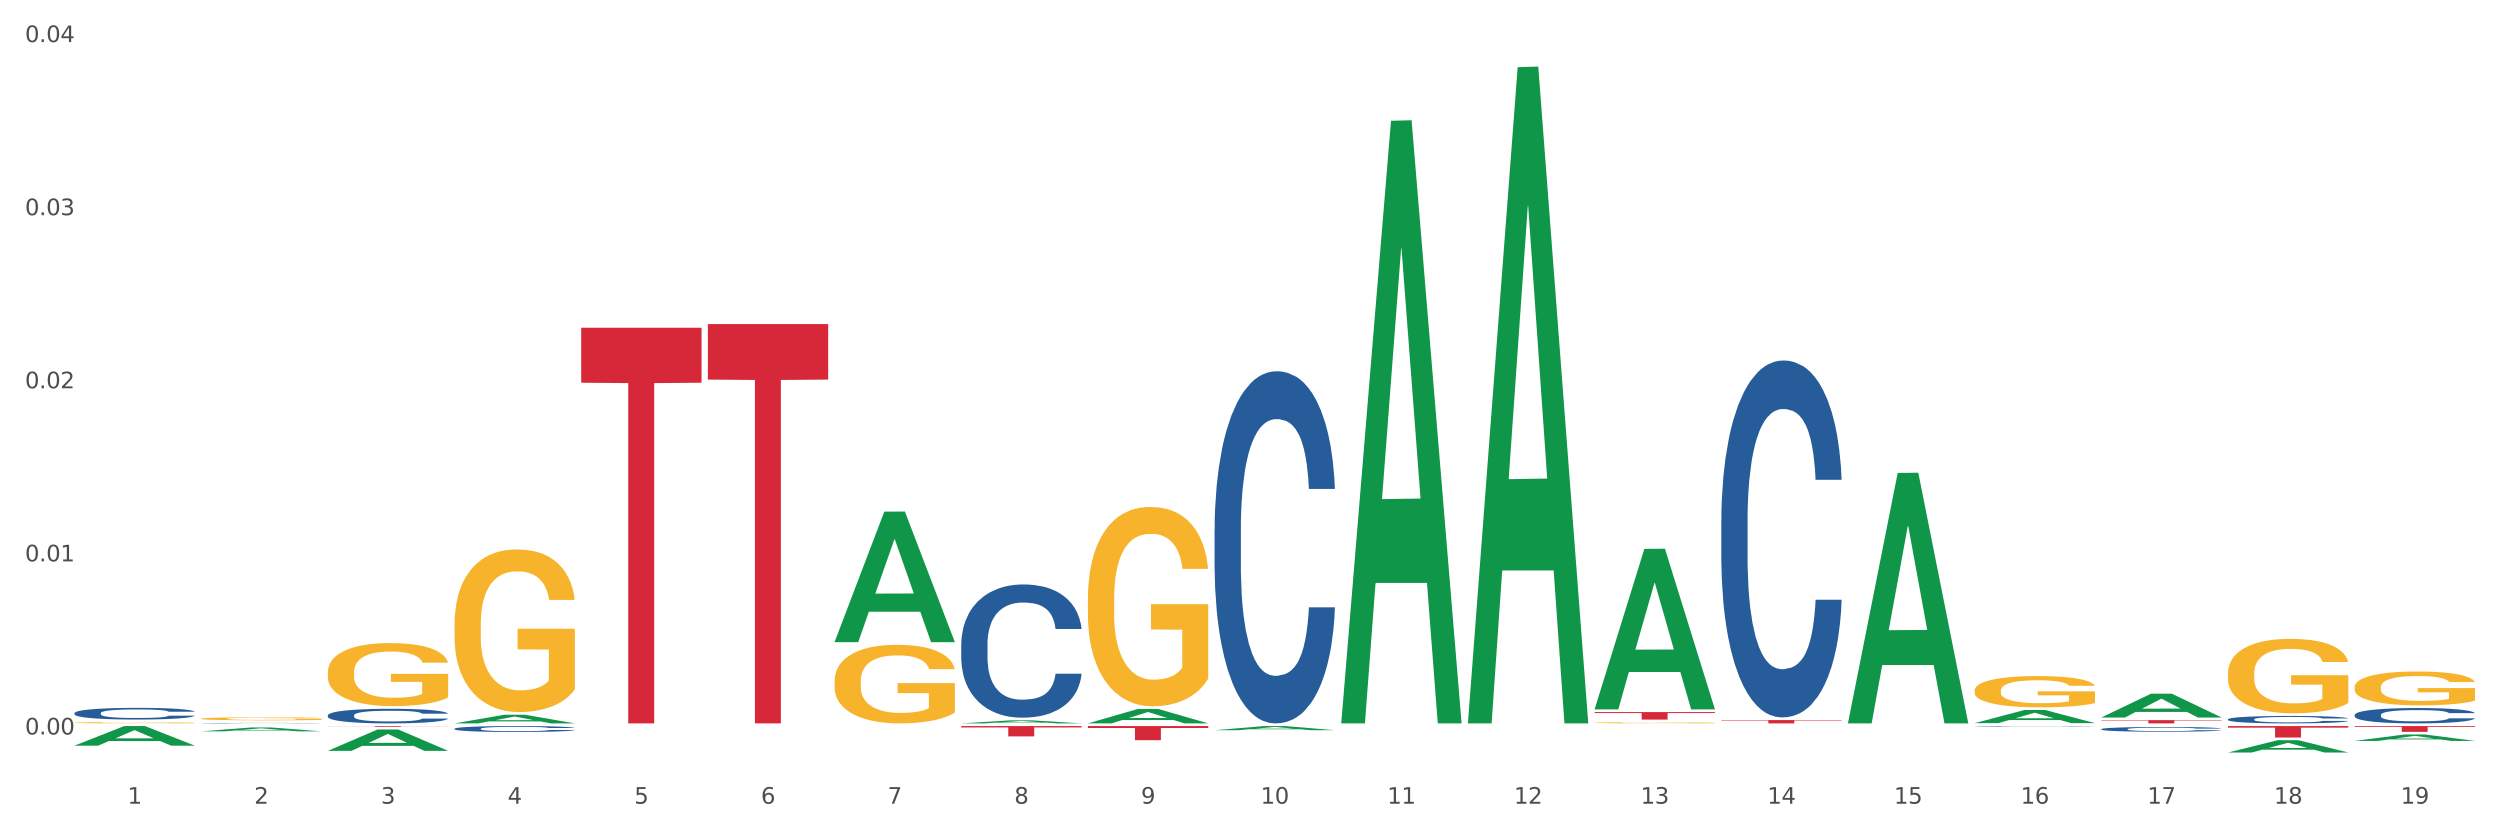 <?xml version="1.0" encoding="utf-8" standalone="no"?>
<!DOCTYPE svg PUBLIC "-//W3C//DTD SVG 1.1//EN"
  "http://www.w3.org/Graphics/SVG/1.1/DTD/svg11.dtd">
<svg xmlns:xlink="http://www.w3.org/1999/xlink" width="1080pt" height="360pt" viewBox="0 0 1080 360" xmlns="http://www.w3.org/2000/svg" version="1.1">
 <rect x="0" y="0" width="1080" height="360" fill="#333333" stroke="none"/>
 <defs>
  <style type="text/css">*{stroke-linejoin: round; stroke-linecap: butt}</style>
 </defs>
 <g id="figure_1">
  <g id="patch_1">
   <path d="M 0 360 
L 1080 360 
L 1080 0 
L 0 0 
z
" style="fill: #ffffff; stroke: #ffffff; stroke-linejoin: miter"/>
  </g>
  <g id="axes_1">
   <g id="matplotlib.axis_1">
    <g id="xtick_1">
     <g id="text_1">
      <!-- 1 -->
      <g style="fill: #4d4d4d" transform="translate(55.115 347.204) scale(0.096 -0.096)">
       <defs>
        <path id="DejaVuSans-31" d="M 794 531 
L 1825 531 
L 1825 4091 
L 703 3866 
L 703 4441 
L 1819 4666 
L 2450 4666 
L 2450 531 
L 3481 531 
L 3481 0 
L 794 0 
L 794 531 
z
" transform="scale(0.016)"/>
       </defs>
       <use xlink:href="#DejaVuSans-31"/>
      </g>
     </g>
    </g>
    <g id="xtick_2">
     <g id="text_2">
      <!-- 2 -->
      <g style="fill: #4d4d4d" transform="translate(109.839 347.204) scale(0.096 -0.096)">
       <defs>
        <path id="DejaVuSans-32" d="M 1228 531 
L 3431 531 
L 3431 0 
L 469 0 
L 469 531 
Q 828 903 1448 1529 
Q 2069 2156 2228 2338 
Q 2531 2678 2651 2914 
Q 2772 3150 2772 3378 
Q 2772 3750 2511 3984 
Q 2250 4219 1831 4219 
Q 1534 4219 1204 4116 
Q 875 4013 500 3803 
L 500 4441 
Q 881 4594 1212 4672 
Q 1544 4750 1819 4750 
Q 2544 4750 2975 4387 
Q 3406 4025 3406 3419 
Q 3406 3131 3298 2873 
Q 3191 2616 2906 2266 
Q 2828 2175 2409 1742 
Q 1991 1309 1228 531 
z
" transform="scale(0.016)"/>
       </defs>
       <use xlink:href="#DejaVuSans-32"/>
      </g>
     </g>
    </g>
    <g id="xtick_3">
     <g id="text_3">
      <!-- 3 -->
      <g style="fill: #4d4d4d" transform="translate(164.564 347.204) scale(0.096 -0.096)">
       <defs>
        <path id="DejaVuSans-33" d="M 2597 2516 
Q 3050 2419 3304 2112 
Q 3559 1806 3559 1356 
Q 3559 666 3084 287 
Q 2609 -91 1734 -91 
Q 1441 -91 1130 -33 
Q 819 25 488 141 
L 488 750 
Q 750 597 1062 519 
Q 1375 441 1716 441 
Q 2309 441 2620 675 
Q 2931 909 2931 1356 
Q 2931 1769 2642 2001 
Q 2353 2234 1838 2234 
L 1294 2234 
L 1294 2753 
L 1863 2753 
Q 2328 2753 2575 2939 
Q 2822 3125 2822 3475 
Q 2822 3834 2567 4026 
Q 2313 4219 1838 4219 
Q 1578 4219 1281 4162 
Q 984 4106 628 3988 
L 628 4550 
Q 988 4650 1302 4700 
Q 1616 4750 1894 4750 
Q 2613 4750 3031 4423 
Q 3450 4097 3450 3541 
Q 3450 3153 3228 2886 
Q 3006 2619 2597 2516 
z
" transform="scale(0.016)"/>
       </defs>
       <use xlink:href="#DejaVuSans-33"/>
      </g>
     </g>
    </g>
    <g id="xtick_4">
     <g id="text_4">
      <!-- 4 -->
      <g style="fill: #4d4d4d" transform="translate(219.288 347.204) scale(0.096 -0.096)">
       <defs>
        <path id="DejaVuSans-34" d="M 2419 4116 
L 825 1625 
L 2419 1625 
L 2419 4116 
z
M 2253 4666 
L 3047 4666 
L 3047 1625 
L 3713 1625 
L 3713 1100 
L 3047 1100 
L 3047 0 
L 2419 0 
L 2419 1100 
L 313 1100 
L 313 1709 
L 2253 4666 
z
" transform="scale(0.016)"/>
       </defs>
       <use xlink:href="#DejaVuSans-34"/>
      </g>
     </g>
    </g>
    <g id="xtick_5">
     <g id="text_5">
      <!-- 5 -->
      <g style="fill: #4d4d4d" transform="translate(274.012 347.204) scale(0.096 -0.096)">
       <defs>
        <path id="DejaVuSans-35" d="M 691 4666 
L 3169 4666 
L 3169 4134 
L 1269 4134 
L 1269 2991 
Q 1406 3038 1543 3061 
Q 1681 3084 1819 3084 
Q 2600 3084 3056 2656 
Q 3513 2228 3513 1497 
Q 3513 744 3044 326 
Q 2575 -91 1722 -91 
Q 1428 -91 1123 -41 
Q 819 9 494 109 
L 494 744 
Q 775 591 1075 516 
Q 1375 441 1709 441 
Q 2250 441 2565 725 
Q 2881 1009 2881 1497 
Q 2881 1984 2565 2268 
Q 2250 2553 1709 2553 
Q 1456 2553 1204 2497 
Q 953 2441 691 2322 
L 691 4666 
z
" transform="scale(0.016)"/>
       </defs>
       <use xlink:href="#DejaVuSans-35"/>
      </g>
     </g>
    </g>
    <g id="xtick_6">
     <g id="text_6">
      <!-- 6 -->
      <g style="fill: #4d4d4d" transform="translate(328.736 347.204) scale(0.096 -0.096)">
       <defs>
        <path id="DejaVuSans-36" d="M 2113 2584 
Q 1688 2584 1439 2293 
Q 1191 2003 1191 1497 
Q 1191 994 1439 701 
Q 1688 409 2113 409 
Q 2538 409 2786 701 
Q 3034 994 3034 1497 
Q 3034 2003 2786 2293 
Q 2538 2584 2113 2584 
z
M 3366 4563 
L 3366 3988 
Q 3128 4100 2886 4159 
Q 2644 4219 2406 4219 
Q 1781 4219 1451 3797 
Q 1122 3375 1075 2522 
Q 1259 2794 1537 2939 
Q 1816 3084 2150 3084 
Q 2853 3084 3261 2657 
Q 3669 2231 3669 1497 
Q 3669 778 3244 343 
Q 2819 -91 2113 -91 
Q 1303 -91 875 529 
Q 447 1150 447 2328 
Q 447 3434 972 4092 
Q 1497 4750 2381 4750 
Q 2619 4750 2861 4703 
Q 3103 4656 3366 4563 
z
" transform="scale(0.016)"/>
       </defs>
       <use xlink:href="#DejaVuSans-36"/>
      </g>
     </g>
    </g>
    <g id="xtick_7">
     <g id="text_7">
      <!-- 7 -->
      <g style="fill: #4d4d4d" transform="translate(383.461 347.204) scale(0.096 -0.096)">
       <defs>
        <path id="DejaVuSans-37" d="M 525 4666 
L 3525 4666 
L 3525 4397 
L 1831 0 
L 1172 0 
L 2766 4134 
L 525 4134 
L 525 4666 
z
" transform="scale(0.016)"/>
       </defs>
       <use xlink:href="#DejaVuSans-37"/>
      </g>
     </g>
    </g>
    <g id="xtick_8">
     <g id="text_8">
      <!-- 8 -->
      <g style="fill: #4d4d4d" transform="translate(438.185 347.204) scale(0.096 -0.096)">
       <defs>
        <path id="DejaVuSans-38" d="M 2034 2216 
Q 1584 2216 1326 1975 
Q 1069 1734 1069 1313 
Q 1069 891 1326 650 
Q 1584 409 2034 409 
Q 2484 409 2743 651 
Q 3003 894 3003 1313 
Q 3003 1734 2745 1975 
Q 2488 2216 2034 2216 
z
M 1403 2484 
Q 997 2584 770 2862 
Q 544 3141 544 3541 
Q 544 4100 942 4425 
Q 1341 4750 2034 4750 
Q 2731 4750 3128 4425 
Q 3525 4100 3525 3541 
Q 3525 3141 3298 2862 
Q 3072 2584 2669 2484 
Q 3125 2378 3379 2068 
Q 3634 1759 3634 1313 
Q 3634 634 3220 271 
Q 2806 -91 2034 -91 
Q 1263 -91 848 271 
Q 434 634 434 1313 
Q 434 1759 690 2068 
Q 947 2378 1403 2484 
z
M 1172 3481 
Q 1172 3119 1398 2916 
Q 1625 2713 2034 2713 
Q 2441 2713 2670 2916 
Q 2900 3119 2900 3481 
Q 2900 3844 2670 4047 
Q 2441 4250 2034 4250 
Q 1625 4250 1398 4047 
Q 1172 3844 1172 3481 
z
" transform="scale(0.016)"/>
       </defs>
       <use xlink:href="#DejaVuSans-38"/>
      </g>
     </g>
    </g>
    <g id="xtick_9">
     <g id="text_9">
      <!-- 9 -->
      <g style="fill: #4d4d4d" transform="translate(492.909 347.204) scale(0.096 -0.096)">
       <defs>
        <path id="DejaVuSans-39" d="M 703 97 
L 703 672 
Q 941 559 1184 500 
Q 1428 441 1663 441 
Q 2288 441 2617 861 
Q 2947 1281 2994 2138 
Q 2813 1869 2534 1725 
Q 2256 1581 1919 1581 
Q 1219 1581 811 2004 
Q 403 2428 403 3163 
Q 403 3881 828 4315 
Q 1253 4750 1959 4750 
Q 2769 4750 3195 4129 
Q 3622 3509 3622 2328 
Q 3622 1225 3098 567 
Q 2575 -91 1691 -91 
Q 1453 -91 1209 -44 
Q 966 3 703 97 
z
M 1959 2075 
Q 2384 2075 2632 2365 
Q 2881 2656 2881 3163 
Q 2881 3666 2632 3958 
Q 2384 4250 1959 4250 
Q 1534 4250 1286 3958 
Q 1038 3666 1038 3163 
Q 1038 2656 1286 2365 
Q 1534 2075 1959 2075 
z
" transform="scale(0.016)"/>
       </defs>
       <use xlink:href="#DejaVuSans-39"/>
      </g>
     </g>
    </g>
    <g id="xtick_10">
     <g id="text_10">
      <!-- 10 -->
      <g style="fill: #4d4d4d" transform="translate(544.58 347.204) scale(0.096 -0.096)">
       <defs>
        <path id="DejaVuSans-30" d="M 2034 4250 
Q 1547 4250 1301 3770 
Q 1056 3291 1056 2328 
Q 1056 1369 1301 889 
Q 1547 409 2034 409 
Q 2525 409 2770 889 
Q 3016 1369 3016 2328 
Q 3016 3291 2770 3770 
Q 2525 4250 2034 4250 
z
M 2034 4750 
Q 2819 4750 3233 4129 
Q 3647 3509 3647 2328 
Q 3647 1150 3233 529 
Q 2819 -91 2034 -91 
Q 1250 -91 836 529 
Q 422 1150 422 2328 
Q 422 3509 836 4129 
Q 1250 4750 2034 4750 
z
" transform="scale(0.016)"/>
       </defs>
       <use xlink:href="#DejaVuSans-31"/>
       <use xlink:href="#DejaVuSans-30" transform="translate(63.623 0)"/>
      </g>
     </g>
    </g>
    <g id="xtick_11">
     <g id="text_11">
      <!-- 11 -->
      <g style="fill: #4d4d4d" transform="translate(599.304 347.204) scale(0.096 -0.096)">
       <use xlink:href="#DejaVuSans-31"/>
       <use xlink:href="#DejaVuSans-31" transform="translate(63.623 0)"/>
      </g>
     </g>
    </g>
    <g id="xtick_12">
     <g id="text_12">
      <!-- 12 -->
      <g style="fill: #4d4d4d" transform="translate(654.028 347.204) scale(0.096 -0.096)">
       <use xlink:href="#DejaVuSans-31"/>
       <use xlink:href="#DejaVuSans-32" transform="translate(63.623 0)"/>
      </g>
     </g>
    </g>
    <g id="xtick_13">
     <g id="text_13">
      <!-- 13 -->
      <g style="fill: #4d4d4d" transform="translate(708.752 347.204) scale(0.096 -0.096)">
       <use xlink:href="#DejaVuSans-31"/>
       <use xlink:href="#DejaVuSans-33" transform="translate(63.623 0)"/>
      </g>
     </g>
    </g>
    <g id="xtick_14">
     <g id="text_14">
      <!-- 14 -->
      <g style="fill: #4d4d4d" transform="translate(763.477 347.204) scale(0.096 -0.096)">
       <use xlink:href="#DejaVuSans-31"/>
       <use xlink:href="#DejaVuSans-34" transform="translate(63.623 0)"/>
      </g>
     </g>
    </g>
    <g id="xtick_15">
     <g id="text_15">
      <!-- 15 -->
      <g style="fill: #4d4d4d" transform="translate(818.201 347.204) scale(0.096 -0.096)">
       <use xlink:href="#DejaVuSans-31"/>
       <use xlink:href="#DejaVuSans-35" transform="translate(63.623 0)"/>
      </g>
     </g>
    </g>
    <g id="xtick_16">
     <g id="text_16">
      <!-- 16 -->
      <g style="fill: #4d4d4d" transform="translate(872.925 347.204) scale(0.096 -0.096)">
       <use xlink:href="#DejaVuSans-31"/>
       <use xlink:href="#DejaVuSans-36" transform="translate(63.623 0)"/>
      </g>
     </g>
    </g>
    <g id="xtick_17">
     <g id="text_17">
      <!-- 17 -->
      <g style="fill: #4d4d4d" transform="translate(927.649 347.204) scale(0.096 -0.096)">
       <use xlink:href="#DejaVuSans-31"/>
       <use xlink:href="#DejaVuSans-37" transform="translate(63.623 0)"/>
      </g>
     </g>
    </g>
    <g id="xtick_18">
     <g id="text_18">
      <!-- 18 -->
      <g style="fill: #4d4d4d" transform="translate(982.374 347.204) scale(0.096 -0.096)">
       <use xlink:href="#DejaVuSans-31"/>
       <use xlink:href="#DejaVuSans-38" transform="translate(63.623 0)"/>
      </g>
     </g>
    </g>
    <g id="xtick_19">
     <g id="text_19">
      <!-- 19 -->
      <g style="fill: #4d4d4d" transform="translate(1037.098 347.204) scale(0.096 -0.096)">
       <use xlink:href="#DejaVuSans-31"/>
       <use xlink:href="#DejaVuSans-39" transform="translate(63.623 0)"/>
      </g>
     </g>
    </g>
    <g id="xtick_20"/>
    <g id="xtick_21"/>
    <g id="xtick_22"/>
    <g id="xtick_23"/>
    <g id="xtick_24"/>
    <g id="xtick_25"/>
    <g id="xtick_26"/>
    <g id="xtick_27"/>
    <g id="xtick_28"/>
    <g id="xtick_29"/>
    <g id="xtick_30"/>
    <g id="xtick_31"/>
    <g id="xtick_32"/>
    <g id="xtick_33"/>
    <g id="xtick_34"/>
    <g id="xtick_35"/>
    <g id="xtick_36"/>
    <g id="xtick_37"/>
   </g>
   <g id="matplotlib.axis_2">
    <g id="ytick_1">
     <g id="text_20">
      <!-- 0.00 -->
      <g style="fill: #4d4d4d" transform="translate(10.8 317.294) scale(0.096 -0.096)">
       <defs>
        <path id="DejaVuSans-2e" d="M 684 794 
L 1344 794 
L 1344 0 
L 684 0 
L 684 794 
z
" transform="scale(0.016)"/>
       </defs>
       <use xlink:href="#DejaVuSans-30"/>
       <use xlink:href="#DejaVuSans-2e" transform="translate(63.623 0)"/>
       <use xlink:href="#DejaVuSans-30" transform="translate(95.41 0)"/>
       <use xlink:href="#DejaVuSans-30" transform="translate(159.033 0)"/>
      </g>
     </g>
    </g>
    <g id="ytick_2">
     <g id="text_21">
      <!-- 0.01 -->
      <g style="fill: #4d4d4d" transform="translate(10.8 242.516) scale(0.096 -0.096)">
       <use xlink:href="#DejaVuSans-30"/>
       <use xlink:href="#DejaVuSans-2e" transform="translate(63.623 0)"/>
       <use xlink:href="#DejaVuSans-30" transform="translate(95.41 0)"/>
       <use xlink:href="#DejaVuSans-31" transform="translate(159.033 0)"/>
      </g>
     </g>
    </g>
    <g id="ytick_3">
     <g id="text_22">
      <!-- 0.02 -->
      <g style="fill: #4d4d4d" transform="translate(10.8 167.739) scale(0.096 -0.096)">
       <use xlink:href="#DejaVuSans-30"/>
       <use xlink:href="#DejaVuSans-2e" transform="translate(63.623 0)"/>
       <use xlink:href="#DejaVuSans-30" transform="translate(95.41 0)"/>
       <use xlink:href="#DejaVuSans-32" transform="translate(159.033 0)"/>
      </g>
     </g>
    </g>
    <g id="ytick_4">
     <g id="text_23">
      <!-- 0.03 -->
      <g style="fill: #4d4d4d" transform="translate(10.8 92.961) scale(0.096 -0.096)">
       <use xlink:href="#DejaVuSans-30"/>
       <use xlink:href="#DejaVuSans-2e" transform="translate(63.623 0)"/>
       <use xlink:href="#DejaVuSans-30" transform="translate(95.41 0)"/>
       <use xlink:href="#DejaVuSans-33" transform="translate(159.033 0)"/>
      </g>
     </g>
    </g>
    <g id="ytick_5">
     <g id="text_24">
      <!-- 0.04 -->
      <g style="fill: #4d4d4d" transform="translate(10.8 18.184) scale(0.096 -0.096)">
       <use xlink:href="#DejaVuSans-30"/>
       <use xlink:href="#DejaVuSans-2e" transform="translate(63.623 0)"/>
       <use xlink:href="#DejaVuSans-30" transform="translate(95.41 0)"/>
       <use xlink:href="#DejaVuSans-34" transform="translate(159.033 0)"/>
      </g>
     </g>
    </g>
    <g id="ytick_6"/>
    <g id="ytick_7"/>
    <g id="ytick_8"/>
    <g id="ytick_9"/>
   </g>
   <g id="PolyCollection_1">
    <path d="M 32.175 322.101 
L 32.229 322.093 
L 53.667 313.655 
L 62.564 313.647 
L 84.163 322.116 
L 73.873 322.116 
L 69.21 320.144 
L 47.075 320.144 
L 46.914 320.176 
L 42.412 322.116 
L 32.175 322.116 
L 32.175 322.101 
L 49.862 318.967 
L 66.423 318.959 
L 58.223 315.452 
L 58.115 315.436 
L 58.008 315.46 
L 49.808 318.959 
L 49.862 318.967 
L 32.175 322.101 
z
" clip-path="url(#p287c812d76)" style="fill: #109648"/>
    <path d="M 196.348 269.829 
L 196.409 269.765 
L 196.409 267.455 
L 196.532 265.466 
L 197.146 260.654 
L 198.066 256.676 
L 198.742 254.559 
L 199.417 252.826 
L 200.215 251.094 
L 201.197 249.297 
L 202.977 246.667 
L 204.082 245.319 
L 205.432 243.908 
L 207.887 241.855 
L 209.667 240.7 
L 211.508 239.737 
L 214.516 238.582 
L 216.48 238.069 
L 218.567 237.684 
L 221.084 237.427 
L 222.986 237.363 
L 227.16 237.556 
L 230.72 238.133 
L 232.439 238.582 
L 234.648 239.352 
L 235.815 239.866 
L 237.717 240.892 
L 239.681 242.24 
L 241.032 243.394 
L 243.057 245.576 
L 244.592 247.758 
L 246.003 250.452 
L 246.74 252.313 
L 247.292 254.045 
L 247.783 256.035 
L 248.275 259.179 
L 237.226 259.179 
L 236.797 256.933 
L 236.121 254.815 
L 235.139 252.762 
L 234.28 251.479 
L 232.807 249.875 
L 231.457 248.848 
L 230.045 248.078 
L 228.326 247.437 
L 226.976 247.116 
L 225.073 246.859 
L 221.329 246.923 
L 218.813 247.437 
L 217.094 248.078 
L 215.989 248.656 
L 215.007 249.297 
L 213.902 250.196 
L 212.613 251.543 
L 211.693 252.762 
L 210.772 254.302 
L 210.035 255.842 
L 209.36 257.639 
L 208.808 259.563 
L 208.378 261.553 
L 208.01 263.991 
L 207.703 268.033 
L 207.703 276.823 
L 207.826 278.812 
L 208.133 281.443 
L 208.501 283.432 
L 209.115 285.806 
L 209.667 287.41 
L 210.711 289.72 
L 211.877 291.645 
L 212.797 292.864 
L 213.718 293.89 
L 215.314 295.302 
L 217.094 296.457 
L 218.628 297.163 
L 220.715 297.804 
L 222.127 298.061 
L 223.355 298.189 
L 226.362 298.189 
L 228.51 297.997 
L 230.904 297.548 
L 232.746 296.97 
L 234.28 296.265 
L 235.999 295.11 
L 237.104 294.019 
L 237.104 280.609 
L 223.6 280.545 
L 223.6 271.626 
L 248.336 271.626 
L 248.336 297.804 
L 247.292 299.152 
L 246.126 300.371 
L 244.899 301.462 
L 243.057 302.809 
L 240.848 304.092 
L 238.884 304.991 
L 236.797 305.761 
L 234.341 306.466 
L 231.15 307.108 
L 229.186 307.365 
L 226.73 307.557 
L 223.846 307.621 
L 221.329 307.493 
L 218.874 307.172 
L 216.296 306.595 
L 213.779 305.761 
L 211.877 304.926 
L 209.974 303.9 
L 207.948 302.552 
L 206.353 301.269 
L 205.125 300.114 
L 203.775 298.639 
L 202.302 296.714 
L 201.197 294.981 
L 200.215 293.185 
L 199.171 290.875 
L 198.435 288.886 
L 197.698 286.383 
L 197.269 284.523 
L 196.777 281.635 
L 196.409 277.593 
L 196.348 269.829 
z
" clip-path="url(#p287c812d76)" style="fill: #f7b32b"/>
    <path d="M 360.521 294.249 
L 360.582 294.218 
L 360.582 293.102 
L 360.705 292.141 
L 361.319 289.816 
L 362.239 287.894 
L 362.914 286.871 
L 363.59 286.034 
L 364.388 285.197 
L 365.37 284.329 
L 367.15 283.058 
L 368.254 282.407 
L 369.605 281.725 
L 372.06 280.733 
L 373.84 280.175 
L 375.681 279.71 
L 378.689 279.152 
L 380.653 278.904 
L 382.74 278.718 
L 385.256 278.594 
L 387.159 278.563 
L 391.333 278.656 
L 394.893 278.935 
L 396.612 279.152 
L 398.821 279.524 
L 399.987 279.772 
L 401.89 280.268 
L 403.854 280.919 
L 405.205 281.477 
L 407.23 282.531 
L 408.765 283.585 
L 410.176 284.887 
L 410.913 285.786 
L 411.465 286.623 
L 411.956 287.584 
L 412.447 289.103 
L 401.399 289.103 
L 400.969 288.018 
L 400.294 286.995 
L 399.312 286.003 
L 398.453 285.383 
L 396.98 284.608 
L 395.629 284.112 
L 394.218 283.74 
L 392.499 283.43 
L 391.149 283.275 
L 389.246 283.151 
L 385.502 283.182 
L 382.985 283.43 
L 381.267 283.74 
L 380.162 284.019 
L 379.18 284.329 
L 378.075 284.763 
L 376.786 285.414 
L 375.865 286.003 
L 374.945 286.747 
L 374.208 287.491 
L 373.533 288.359 
L 372.981 289.289 
L 372.551 290.25 
L 372.183 291.428 
L 371.876 293.381 
L 371.876 297.628 
L 371.999 298.589 
L 372.305 299.86 
L 372.674 300.82 
L 373.287 301.967 
L 373.84 302.742 
L 374.883 303.858 
L 376.05 304.788 
L 376.97 305.377 
L 377.891 305.873 
L 379.487 306.555 
L 381.267 307.113 
L 382.801 307.454 
L 384.888 307.764 
L 386.3 307.888 
L 387.527 307.95 
L 390.535 307.95 
L 392.683 307.857 
L 395.077 307.64 
L 396.918 307.361 
L 398.453 307.02 
L 400.172 306.462 
L 401.276 305.935 
L 401.276 299.457 
L 387.773 299.426 
L 387.773 295.117 
L 412.509 295.117 
L 412.509 307.764 
L 411.465 308.415 
L 410.299 309.004 
L 409.071 309.531 
L 407.23 310.182 
L 405.02 310.802 
L 403.056 311.236 
L 400.969 311.608 
L 398.514 311.949 
L 395.323 312.259 
L 393.358 312.383 
L 390.903 312.476 
L 388.018 312.507 
L 385.502 312.445 
L 383.047 312.29 
L 380.469 312.011 
L 377.952 311.608 
L 376.05 311.205 
L 374.147 310.709 
L 372.121 310.058 
L 370.525 309.438 
L 369.298 308.88 
L 367.948 308.167 
L 366.474 307.237 
L 365.37 306.4 
L 364.388 305.532 
L 363.344 304.416 
L 362.608 303.455 
L 361.871 302.246 
L 361.441 301.347 
L 360.95 299.953 
L 360.582 298 
L 360.521 294.249 
z
" clip-path="url(#p287c812d76)" style="fill: #f7b32b"/>
    <path d="M 469.969 258.811 
L 470.031 258.733 
L 470.031 255.901 
L 470.153 253.463 
L 470.767 247.564 
L 471.688 242.687 
L 472.363 240.092 
L 473.038 237.968 
L 473.836 235.844 
L 474.818 233.642 
L 476.598 230.417 
L 477.703 228.766 
L 479.053 227.035 
L 481.508 224.518 
L 483.288 223.102 
L 485.13 221.923 
L 488.137 220.507 
L 490.102 219.878 
L 492.188 219.406 
L 494.705 219.091 
L 496.608 219.012 
L 500.781 219.248 
L 504.341 219.956 
L 506.06 220.507 
L 508.27 221.451 
L 509.436 222.08 
L 511.339 223.338 
L 513.303 224.99 
L 514.653 226.406 
L 516.679 229.08 
L 518.213 231.754 
L 519.625 235.058 
L 520.361 237.339 
L 520.914 239.462 
L 521.405 241.901 
L 521.896 245.755 
L 510.848 245.755 
L 510.418 243.002 
L 509.743 240.406 
L 508.761 237.889 
L 507.901 236.316 
L 506.428 234.35 
L 505.078 233.091 
L 503.666 232.148 
L 501.948 231.361 
L 500.597 230.968 
L 498.695 230.653 
L 494.95 230.732 
L 492.434 231.361 
L 490.715 232.148 
L 489.61 232.856 
L 488.628 233.642 
L 487.524 234.743 
L 486.235 236.395 
L 485.314 237.889 
L 484.393 239.777 
L 483.657 241.665 
L 482.982 243.867 
L 482.429 246.227 
L 481.999 248.665 
L 481.631 251.654 
L 481.324 256.609 
L 481.324 267.385 
L 481.447 269.823 
L 481.754 273.048 
L 482.122 275.486 
L 482.736 278.396 
L 483.288 280.363 
L 484.332 283.194 
L 485.498 285.554 
L 486.419 287.048 
L 487.339 288.307 
L 488.935 290.037 
L 490.715 291.453 
L 492.25 292.318 
L 494.337 293.105 
L 495.748 293.419 
L 496.976 293.577 
L 499.984 293.577 
L 502.132 293.341 
L 504.526 292.79 
L 506.367 292.082 
L 507.901 291.217 
L 509.62 289.801 
L 510.725 288.464 
L 510.725 272.025 
L 497.221 271.947 
L 497.221 261.014 
L 521.957 261.014 
L 521.957 293.105 
L 520.914 294.756 
L 519.748 296.251 
L 518.52 297.588 
L 516.679 299.24 
L 514.469 300.813 
L 512.505 301.914 
L 510.418 302.858 
L 507.963 303.723 
L 504.771 304.51 
L 502.807 304.824 
L 500.352 305.06 
L 497.467 305.139 
L 494.95 304.981 
L 492.495 304.588 
L 489.917 303.88 
L 487.401 302.858 
L 485.498 301.835 
L 483.595 300.577 
L 481.57 298.925 
L 479.974 297.352 
L 478.746 295.936 
L 477.396 294.127 
L 475.923 291.768 
L 474.818 289.644 
L 473.836 287.442 
L 472.793 284.61 
L 472.056 282.172 
L 471.32 279.104 
L 470.89 276.823 
L 470.399 273.284 
L 470.031 268.329 
L 469.969 258.811 
z
" clip-path="url(#p287c812d76)" style="fill: #f7b32b"/>
    <path d="M 688.866 312.245 
L 688.928 312.244 
L 688.928 312.228 
L 689.05 312.214 
L 689.664 312.181 
L 690.585 312.153 
L 691.26 312.139 
L 691.935 312.127 
L 692.733 312.115 
L 693.715 312.102 
L 695.495 312.084 
L 696.6 312.075 
L 697.95 312.065 
L 700.406 312.051 
L 702.186 312.043 
L 704.027 312.036 
L 707.034 312.028 
L 708.999 312.024 
L 711.086 312.022 
L 713.602 312.02 
L 715.505 312.019 
L 719.679 312.021 
L 723.239 312.025 
L 724.957 312.028 
L 727.167 312.033 
L 728.333 312.037 
L 730.236 312.044 
L 732.2 312.053 
L 733.55 312.061 
L 735.576 312.076 
L 737.11 312.092 
L 738.522 312.11 
L 739.258 312.123 
L 739.811 312.135 
L 740.302 312.149 
L 740.793 312.171 
L 729.745 312.171 
L 729.315 312.155 
L 728.64 312.141 
L 727.658 312.126 
L 726.799 312.117 
L 725.325 312.106 
L 723.975 312.099 
L 722.563 312.094 
L 720.845 312.089 
L 719.494 312.087 
L 717.592 312.085 
L 713.848 312.086 
L 711.331 312.089 
L 709.612 312.094 
L 708.508 312.098 
L 707.526 312.102 
L 706.421 312.108 
L 705.132 312.118 
L 704.211 312.126 
L 703.29 312.137 
L 702.554 312.148 
L 701.879 312.16 
L 701.326 312.173 
L 700.897 312.187 
L 700.528 312.204 
L 700.221 312.232 
L 700.221 312.293 
L 700.344 312.307 
L 700.651 312.325 
L 701.019 312.339 
L 701.633 312.356 
L 702.186 312.367 
L 703.229 312.383 
L 704.395 312.396 
L 705.316 312.405 
L 706.237 312.412 
L 707.832 312.422 
L 709.612 312.43 
L 711.147 312.435 
L 713.234 312.439 
L 714.645 312.441 
L 715.873 312.442 
L 718.881 312.442 
L 721.029 312.44 
L 723.423 312.437 
L 725.264 312.433 
L 726.799 312.428 
L 728.517 312.42 
L 729.622 312.413 
L 729.622 312.32 
L 716.119 312.319 
L 716.119 312.257 
L 740.854 312.257 
L 740.854 312.439 
L 739.811 312.448 
L 738.645 312.457 
L 737.417 312.464 
L 735.576 312.474 
L 733.366 312.483 
L 731.402 312.489 
L 729.315 312.494 
L 726.86 312.499 
L 723.668 312.504 
L 721.704 312.505 
L 719.249 312.507 
L 716.364 312.507 
L 713.848 312.506 
L 711.392 312.504 
L 708.814 312.5 
L 706.298 312.494 
L 704.395 312.488 
L 702.492 312.481 
L 700.467 312.472 
L 698.871 312.463 
L 697.643 312.455 
L 696.293 312.445 
L 694.82 312.431 
L 693.715 312.419 
L 692.733 312.407 
L 691.69 312.391 
L 690.953 312.377 
L 690.217 312.36 
L 689.787 312.347 
L 689.296 312.327 
L 688.928 312.299 
L 688.866 312.245 
z
" clip-path="url(#p287c812d76)" style="fill: #f7b32b"/>
    <path d="M 853.039 298.311 
L 853.1 298.299 
L 853.1 297.855 
L 853.223 297.472 
L 853.837 296.547 
L 854.758 295.782 
L 855.433 295.374 
L 856.108 295.041 
L 856.906 294.708 
L 857.888 294.363 
L 859.668 293.857 
L 860.773 293.598 
L 862.123 293.326 
L 864.578 292.931 
L 866.358 292.709 
L 868.2 292.524 
L 871.207 292.302 
L 873.171 292.203 
L 875.258 292.129 
L 877.775 292.08 
L 879.678 292.067 
L 883.851 292.104 
L 887.411 292.216 
L 889.13 292.302 
L 891.34 292.45 
L 892.506 292.549 
L 894.409 292.746 
L 896.373 293.005 
L 897.723 293.227 
L 899.749 293.647 
L 901.283 294.066 
L 902.695 294.585 
L 903.431 294.943 
L 903.984 295.276 
L 904.475 295.658 
L 904.966 296.263 
L 893.918 296.263 
L 893.488 295.831 
L 892.813 295.424 
L 891.831 295.029 
L 890.971 294.782 
L 889.498 294.474 
L 888.148 294.276 
L 886.736 294.128 
L 885.018 294.005 
L 883.667 293.943 
L 881.765 293.894 
L 878.02 293.906 
L 875.504 294.005 
L 873.785 294.128 
L 872.68 294.239 
L 871.698 294.363 
L 870.594 294.535 
L 869.305 294.794 
L 868.384 295.029 
L 867.463 295.325 
L 866.727 295.621 
L 866.051 295.967 
L 865.499 296.337 
L 865.069 296.719 
L 864.701 297.188 
L 864.394 297.966 
L 864.394 299.656 
L 864.517 300.039 
L 864.824 300.545 
L 865.192 300.927 
L 865.806 301.384 
L 866.358 301.692 
L 867.402 302.136 
L 868.568 302.507 
L 869.489 302.741 
L 870.409 302.939 
L 872.005 303.21 
L 873.785 303.432 
L 875.32 303.568 
L 877.407 303.691 
L 878.818 303.741 
L 880.046 303.765 
L 883.053 303.765 
L 885.202 303.728 
L 887.596 303.642 
L 889.437 303.531 
L 890.971 303.395 
L 892.69 303.173 
L 893.795 302.963 
L 893.795 300.384 
L 880.291 300.372 
L 880.291 298.657 
L 905.027 298.657 
L 905.027 303.691 
L 903.984 303.95 
L 902.818 304.185 
L 901.59 304.395 
L 899.749 304.654 
L 897.539 304.901 
L 895.575 305.073 
L 893.488 305.221 
L 891.033 305.357 
L 887.841 305.48 
L 885.877 305.53 
L 883.422 305.567 
L 880.537 305.579 
L 878.02 305.555 
L 875.565 305.493 
L 872.987 305.382 
L 870.471 305.221 
L 868.568 305.061 
L 866.665 304.863 
L 864.64 304.604 
L 863.044 304.358 
L 861.816 304.135 
L 860.466 303.852 
L 858.993 303.481 
L 857.888 303.148 
L 856.906 302.803 
L 855.863 302.359 
L 855.126 301.976 
L 854.389 301.495 
L 853.96 301.137 
L 853.469 300.582 
L 853.1 299.804 
L 853.039 298.311 
z
" clip-path="url(#p287c812d76)" style="fill: #f7b32b"/>
    <path d="M 962.488 290.853 
L 962.549 290.823 
L 962.549 289.766 
L 962.672 288.856 
L 963.286 286.653 
L 964.206 284.832 
L 964.881 283.863 
L 965.557 283.07 
L 966.355 282.278 
L 967.337 281.455 
L 969.117 280.251 
L 970.221 279.635 
L 971.572 278.988 
L 974.027 278.049 
L 975.807 277.52 
L 977.648 277.08 
L 980.656 276.551 
L 982.62 276.316 
L 984.707 276.14 
L 987.223 276.022 
L 989.126 275.993 
L 993.3 276.081 
L 996.86 276.345 
L 998.579 276.551 
L 1000.788 276.903 
L 1001.954 277.138 
L 1003.857 277.608 
L 1005.821 278.225 
L 1007.172 278.754 
L 1009.197 279.752 
L 1010.732 280.75 
L 1012.143 281.984 
L 1012.88 282.836 
L 1013.432 283.628 
L 1013.923 284.539 
L 1014.414 285.978 
L 1003.366 285.978 
L 1002.936 284.95 
L 1002.261 283.981 
L 1001.279 283.041 
L 1000.42 282.454 
L 998.947 281.72 
L 997.596 281.25 
L 996.185 280.897 
L 994.466 280.604 
L 993.116 280.457 
L 991.213 280.339 
L 987.469 280.369 
L 984.952 280.604 
L 983.234 280.897 
L 982.129 281.162 
L 981.147 281.455 
L 980.042 281.866 
L 978.753 282.483 
L 977.832 283.041 
L 976.912 283.746 
L 976.175 284.451 
L 975.5 285.273 
L 974.948 286.154 
L 974.518 287.064 
L 974.15 288.18 
L 973.843 290.03 
L 973.843 294.054 
L 973.966 294.964 
L 974.272 296.168 
L 974.641 297.078 
L 975.255 298.165 
L 975.807 298.899 
L 976.85 299.956 
L 978.017 300.837 
L 978.937 301.395 
L 979.858 301.865 
L 981.454 302.511 
L 983.234 303.04 
L 984.768 303.363 
L 986.855 303.656 
L 988.267 303.774 
L 989.494 303.833 
L 992.502 303.833 
L 994.65 303.745 
L 997.044 303.539 
L 998.885 303.275 
L 1000.42 302.952 
L 1002.139 302.423 
L 1003.243 301.924 
L 1003.243 295.786 
L 989.74 295.757 
L 989.74 291.675 
L 1014.476 291.675 
L 1014.476 303.656 
L 1013.432 304.273 
L 1012.266 304.831 
L 1011.038 305.33 
L 1009.197 305.947 
L 1006.987 306.534 
L 1005.023 306.945 
L 1002.936 307.298 
L 1000.481 307.621 
L 997.29 307.915 
L 995.325 308.032 
L 992.87 308.12 
L 989.985 308.15 
L 987.469 308.091 
L 985.014 307.944 
L 982.436 307.68 
L 979.919 307.298 
L 978.017 306.916 
L 976.114 306.446 
L 974.088 305.83 
L 972.492 305.242 
L 971.265 304.714 
L 969.915 304.038 
L 968.441 303.157 
L 967.337 302.364 
L 966.355 301.542 
L 965.311 300.485 
L 964.575 299.574 
L 963.838 298.429 
L 963.408 297.578 
L 962.917 296.256 
L 962.549 294.406 
L 962.488 290.853 
z
" clip-path="url(#p287c812d76)" style="fill: #f7b32b"/>
    <path d="M 1017.212 296.857 
L 1017.273 296.843 
L 1017.273 296.362 
L 1017.396 295.948 
L 1018.01 294.946 
L 1018.931 294.118 
L 1019.606 293.677 
L 1020.281 293.316 
L 1021.079 292.955 
L 1022.061 292.581 
L 1023.841 292.033 
L 1024.946 291.752 
L 1026.296 291.459 
L 1028.751 291.031 
L 1030.531 290.79 
L 1032.373 290.59 
L 1035.38 290.349 
L 1037.344 290.243 
L 1039.431 290.162 
L 1041.948 290.109 
L 1043.85 290.096 
L 1048.024 290.136 
L 1051.584 290.256 
L 1053.303 290.349 
L 1055.512 290.51 
L 1056.679 290.617 
L 1058.581 290.831 
L 1060.546 291.111 
L 1061.896 291.352 
L 1063.921 291.806 
L 1065.456 292.26 
L 1066.868 292.821 
L 1067.604 293.209 
L 1068.157 293.57 
L 1068.648 293.984 
L 1069.139 294.639 
L 1058.09 294.639 
L 1057.661 294.171 
L 1056.986 293.73 
L 1056.004 293.303 
L 1055.144 293.035 
L 1053.671 292.701 
L 1052.321 292.487 
L 1050.909 292.327 
L 1049.19 292.193 
L 1047.84 292.127 
L 1045.937 292.073 
L 1042.193 292.087 
L 1039.677 292.193 
L 1037.958 292.327 
L 1036.853 292.447 
L 1035.871 292.581 
L 1034.766 292.768 
L 1033.477 293.049 
L 1032.557 293.303 
L 1031.636 293.623 
L 1030.899 293.944 
L 1030.224 294.318 
L 1029.672 294.719 
L 1029.242 295.133 
L 1028.874 295.641 
L 1028.567 296.483 
L 1028.567 298.313 
L 1028.69 298.728 
L 1028.997 299.275 
L 1029.365 299.69 
L 1029.979 300.184 
L 1030.531 300.518 
L 1031.575 300.999 
L 1032.741 301.4 
L 1033.662 301.654 
L 1034.582 301.868 
L 1036.178 302.162 
L 1037.958 302.402 
L 1039.493 302.549 
L 1041.579 302.683 
L 1042.991 302.736 
L 1044.219 302.763 
L 1047.226 302.763 
L 1049.375 302.723 
L 1051.768 302.629 
L 1053.61 302.509 
L 1055.144 302.362 
L 1056.863 302.122 
L 1057.968 301.894 
L 1057.968 299.102 
L 1044.464 299.088 
L 1044.464 297.231 
L 1069.2 297.231 
L 1069.2 302.683 
L 1068.157 302.963 
L 1066.99 303.217 
L 1065.763 303.444 
L 1063.921 303.725 
L 1061.712 303.992 
L 1059.748 304.179 
L 1057.661 304.34 
L 1055.206 304.487 
L 1052.014 304.62 
L 1050.05 304.674 
L 1047.595 304.714 
L 1044.71 304.727 
L 1042.193 304.7 
L 1039.738 304.634 
L 1037.16 304.513 
L 1034.644 304.34 
L 1032.741 304.166 
L 1030.838 303.952 
L 1028.813 303.672 
L 1027.217 303.404 
L 1025.989 303.164 
L 1024.639 302.856 
L 1023.166 302.456 
L 1022.061 302.095 
L 1021.079 301.721 
L 1020.035 301.24 
L 1019.299 300.825 
L 1018.562 300.304 
L 1018.133 299.917 
L 1017.642 299.315 
L 1017.273 298.474 
L 1017.212 296.857 
z
" clip-path="url(#p287c812d76)" style="fill: #f7b32b"/>
    <path d="M 688.866 307.601 
L 740.854 307.601 
L 740.854 308.056 
L 720.404 308.059 
L 720.404 310.88 
L 709.193 310.88 
L 709.193 308.059 
L 688.866 308.056 
L 688.866 307.604 
L 688.866 307.601 
z
" clip-path="url(#p287c812d76)" style="fill: #d62839"/>
    <path d="M 32.175 312.225 
L 32.236 312.224 
L 32.236 312.207 
L 32.359 312.192 
L 32.973 312.156 
L 33.894 312.126 
L 34.569 312.111 
L 35.244 312.098 
L 36.042 312.085 
L 37.024 312.071 
L 38.804 312.052 
L 39.909 312.042 
L 41.259 312.031 
L 43.714 312.016 
L 45.494 312.007 
L 47.336 312 
L 50.343 311.991 
L 52.307 311.987 
L 54.394 311.985 
L 56.911 311.983 
L 58.814 311.982 
L 62.987 311.984 
L 66.547 311.988 
L 68.266 311.991 
L 70.476 311.997 
L 71.642 312.001 
L 73.544 312.009 
L 75.509 312.019 
L 76.859 312.027 
L 78.884 312.044 
L 80.419 312.06 
L 81.831 312.08 
L 82.567 312.094 
L 83.12 312.107 
L 83.611 312.122 
L 84.102 312.145 
L 73.053 312.145 
L 72.624 312.128 
L 71.949 312.113 
L 70.967 312.097 
L 70.107 312.088 
L 68.634 312.076 
L 67.284 312.068 
L 65.872 312.062 
L 64.153 312.057 
L 62.803 312.055 
L 60.9 312.053 
L 57.156 312.054 
L 54.64 312.057 
L 52.921 312.062 
L 51.816 312.067 
L 50.834 312.071 
L 49.729 312.078 
L 48.44 312.088 
L 47.52 312.097 
L 46.599 312.109 
L 45.863 312.12 
L 45.187 312.134 
L 44.635 312.148 
L 44.205 312.163 
L 43.837 312.181 
L 43.53 312.211 
L 43.53 312.277 
L 43.653 312.292 
L 43.96 312.312 
L 44.328 312.326 
L 44.942 312.344 
L 45.494 312.356 
L 46.538 312.373 
L 47.704 312.388 
L 48.625 312.397 
L 49.545 312.405 
L 51.141 312.415 
L 52.921 312.424 
L 54.456 312.429 
L 56.542 312.434 
L 57.954 312.436 
L 59.182 312.437 
L 62.189 312.437 
L 64.338 312.435 
L 66.731 312.432 
L 68.573 312.428 
L 70.107 312.422 
L 71.826 312.414 
L 72.931 312.405 
L 72.931 312.305 
L 59.427 312.305 
L 59.427 312.238 
L 84.163 312.238 
L 84.163 312.434 
L 83.12 312.444 
L 81.953 312.453 
L 80.726 312.461 
L 78.884 312.471 
L 76.675 312.481 
L 74.711 312.487 
L 72.624 312.493 
L 70.169 312.498 
L 66.977 312.503 
L 65.013 312.505 
L 62.558 312.507 
L 59.673 312.507 
L 57.156 312.506 
L 54.701 312.504 
L 52.123 312.499 
L 49.607 312.493 
L 47.704 312.487 
L 45.801 312.479 
L 43.776 312.469 
L 42.18 312.46 
L 40.952 312.451 
L 39.602 312.44 
L 38.129 312.426 
L 37.024 312.413 
L 36.042 312.399 
L 34.998 312.382 
L 34.262 312.367 
L 33.525 312.348 
L 33.096 312.335 
L 32.605 312.313 
L 32.236 312.283 
L 32.175 312.225 
z
" clip-path="url(#p287c812d76)" style="fill: #f7b32b"/>
    <path d="M 1017.212 308.85 
L 1017.273 308.844 
L 1017.273 308.674 
L 1017.458 308.444 
L 1018.134 308.02 
L 1018.994 307.698 
L 1020.469 307.322 
L 1021.268 307.164 
L 1022.312 306.989 
L 1024.463 306.704 
L 1026.921 306.461 
L 1028.642 306.328 
L 1029.932 306.243 
L 1032.821 306.091 
L 1034.48 306.024 
L 1036.2 305.97 
L 1037.675 305.933 
L 1040.133 305.891 
L 1042.1 305.873 
L 1044.374 305.867 
L 1046.279 305.873 
L 1048.798 305.897 
L 1052.485 305.97 
L 1053.899 306.012 
L 1055.804 306.085 
L 1057.77 306.182 
L 1059.368 306.279 
L 1061.211 306.419 
L 1063.116 306.6 
L 1064.96 306.831 
L 1066.25 307.043 
L 1067.295 307.268 
L 1068.217 307.54 
L 1068.893 307.838 
L 1069.2 308.086 
L 1057.954 308.086 
L 1057.647 307.862 
L 1057.033 307.619 
L 1056.418 307.456 
L 1055.742 307.322 
L 1054.697 307.171 
L 1053.776 307.074 
L 1052.239 306.958 
L 1050.826 306.886 
L 1049.658 306.843 
L 1048.245 306.807 
L 1045.234 306.77 
L 1043.083 306.77 
L 1041.731 306.782 
L 1040.072 306.813 
L 1038.659 306.855 
L 1036.999 306.928 
L 1035.709 307.007 
L 1034.418 307.11 
L 1033.681 307.183 
L 1032.575 307.316 
L 1031.837 307.425 
L 1030.854 307.613 
L 1030.301 307.747 
L 1029.318 308.092 
L 1028.888 308.347 
L 1028.703 308.523 
L 1028.58 308.717 
L 1028.58 309.663 
L 1028.949 310.087 
L 1029.256 310.269 
L 1029.748 310.476 
L 1030.67 310.742 
L 1032.022 311.003 
L 1033.435 311.191 
L 1034.603 311.306 
L 1035.709 311.391 
L 1036.815 311.458 
L 1038.167 311.519 
L 1039.273 311.555 
L 1040.932 311.591 
L 1042.899 311.61 
L 1044.435 311.61 
L 1047.569 311.579 
L 1048.982 311.549 
L 1050.334 311.507 
L 1051.809 311.44 
L 1052.977 311.367 
L 1053.653 311.312 
L 1054.759 311.197 
L 1055.619 311.076 
L 1056.357 310.936 
L 1056.848 310.815 
L 1057.401 310.633 
L 1057.831 310.427 
L 1057.954 310.318 
L 1069.2 310.318 
L 1068.954 310.536 
L 1068.524 310.748 
L 1067.664 311.033 
L 1066.988 311.197 
L 1065.943 311.397 
L 1064.837 311.567 
L 1063.301 311.755 
L 1061.887 311.895 
L 1060.412 312.016 
L 1058.815 312.125 
L 1055.926 312.277 
L 1054.882 312.319 
L 1052.67 312.392 
L 1050.949 312.434 
L 1048.429 312.477 
L 1045.848 312.501 
L 1043.145 312.507 
L 1040.748 312.495 
L 1038.105 312.459 
L 1036.446 312.422 
L 1034.603 312.368 
L 1032.452 312.283 
L 1030.424 312.18 
L 1028.519 312.058 
L 1026.737 311.919 
L 1025.078 311.761 
L 1022.927 311.5 
L 1021.329 311.246 
L 1020.162 311.009 
L 1019.363 310.809 
L 1018.564 310.554 
L 1018.134 310.379 
L 1017.458 309.954 
L 1017.212 309.56 
L 1017.212 308.85 
z
" clip-path="url(#p287c812d76)" style="fill: #255c99"/>
    <path d="M 962.488 310.735 
L 962.549 310.732 
L 962.549 310.65 
L 962.733 310.538 
L 963.409 310.332 
L 964.27 310.177 
L 965.745 309.994 
L 966.543 309.918 
L 967.588 309.833 
L 969.739 309.695 
L 972.197 309.577 
L 973.918 309.512 
L 975.208 309.471 
L 978.096 309.398 
L 979.756 309.365 
L 981.476 309.339 
L 982.951 309.321 
L 985.409 309.301 
L 987.376 309.292 
L 989.649 309.289 
L 991.554 309.292 
L 994.074 309.304 
L 997.761 309.339 
L 999.174 309.36 
L 1001.079 309.395 
L 1003.046 309.442 
L 1004.643 309.489 
L 1006.487 309.557 
L 1008.392 309.645 
L 1010.236 309.756 
L 1011.526 309.859 
L 1012.571 309.968 
L 1013.492 310.1 
L 1014.168 310.244 
L 1014.476 310.365 
L 1003.23 310.365 
L 1002.923 310.256 
L 1002.308 310.138 
L 1001.694 310.059 
L 1001.018 309.994 
L 999.973 309.921 
L 999.051 309.874 
L 997.515 309.818 
L 996.102 309.783 
L 994.934 309.762 
L 993.521 309.745 
L 990.51 309.727 
L 988.359 309.727 
L 987.007 309.733 
L 985.348 309.748 
L 983.934 309.768 
L 982.275 309.803 
L 980.985 309.842 
L 979.694 309.892 
L 978.957 309.927 
L 977.851 309.991 
L 977.113 310.044 
L 976.13 310.135 
L 975.577 310.2 
L 974.594 310.368 
L 974.163 310.491 
L 973.979 310.576 
L 973.856 310.67 
L 973.856 311.129 
L 974.225 311.335 
L 974.532 311.423 
L 975.024 311.523 
L 975.946 311.652 
L 977.298 311.778 
L 978.711 311.869 
L 979.878 311.925 
L 980.985 311.966 
L 982.091 311.999 
L 983.443 312.028 
L 984.549 312.046 
L 986.208 312.063 
L 988.174 312.072 
L 989.711 312.072 
L 992.845 312.057 
L 994.258 312.043 
L 995.61 312.022 
L 997.085 311.99 
L 998.253 311.955 
L 998.928 311.928 
L 1000.035 311.872 
L 1000.895 311.814 
L 1001.632 311.746 
L 1002.124 311.687 
L 1002.677 311.599 
L 1003.107 311.499 
L 1003.23 311.446 
L 1014.476 311.446 
L 1014.23 311.552 
L 1013.8 311.655 
L 1012.939 311.793 
L 1012.263 311.872 
L 1011.219 311.969 
L 1010.113 312.052 
L 1008.576 312.143 
L 1007.163 312.21 
L 1005.688 312.269 
L 1004.09 312.322 
L 1001.202 312.395 
L 1000.158 312.416 
L 997.945 312.451 
L 996.225 312.472 
L 993.705 312.492 
L 991.124 312.504 
L 988.42 312.507 
L 986.024 312.501 
L 983.381 312.484 
L 981.722 312.466 
L 979.878 312.44 
L 977.728 312.398 
L 975.7 312.348 
L 973.795 312.29 
L 972.013 312.222 
L 970.353 312.146 
L 968.203 312.019 
L 966.605 311.896 
L 965.437 311.781 
L 964.638 311.684 
L 963.84 311.561 
L 963.409 311.476 
L 962.733 311.27 
L 962.488 311.079 
L 962.488 310.735 
z
" clip-path="url(#p287c812d76)" style="fill: #255c99"/>
    <path d="M 907.763 314.979 
L 907.825 314.978 
L 907.825 314.925 
L 908.009 314.854 
L 908.685 314.722 
L 909.545 314.623 
L 911.02 314.506 
L 911.819 314.457 
L 912.864 314.403 
L 915.015 314.315 
L 917.473 314.24 
L 919.193 314.198 
L 920.484 314.172 
L 923.372 314.125 
L 925.031 314.104 
L 926.752 314.088 
L 928.227 314.076 
L 930.685 314.063 
L 932.651 314.058 
L 934.925 314.056 
L 936.83 314.058 
L 939.35 314.065 
L 943.037 314.088 
L 944.45 314.101 
L 946.355 314.123 
L 948.321 314.153 
L 949.919 314.183 
L 951.763 314.227 
L 953.668 314.283 
L 955.511 314.354 
L 956.802 314.42 
L 957.846 314.489 
L 958.768 314.574 
L 959.444 314.666 
L 959.751 314.743 
L 948.506 314.743 
L 948.199 314.673 
L 947.584 314.598 
L 946.97 314.548 
L 946.294 314.506 
L 945.249 314.459 
L 944.327 314.429 
L 942.791 314.394 
L 941.377 314.371 
L 940.21 314.358 
L 938.796 314.347 
L 935.785 314.335 
L 933.635 314.335 
L 932.283 314.339 
L 930.623 314.349 
L 929.21 314.362 
L 927.551 314.384 
L 926.26 314.409 
L 924.97 314.441 
L 924.232 314.463 
L 923.126 314.504 
L 922.389 314.538 
L 921.406 314.596 
L 920.853 314.638 
L 919.869 314.745 
L 919.439 314.824 
L 919.255 314.878 
L 919.132 314.938 
L 919.132 315.231 
L 919.501 315.362 
L 919.808 315.419 
L 920.3 315.483 
L 921.221 315.565 
L 922.573 315.646 
L 923.987 315.704 
L 925.154 315.74 
L 926.26 315.766 
L 927.366 315.787 
L 928.718 315.806 
L 929.825 315.817 
L 931.484 315.828 
L 933.45 315.834 
L 934.986 315.834 
L 938.12 315.824 
L 939.534 315.815 
L 940.886 315.802 
L 942.361 315.781 
L 943.528 315.759 
L 944.204 315.742 
L 945.31 315.706 
L 946.171 315.669 
L 946.908 315.625 
L 947.4 315.588 
L 947.953 315.531 
L 948.383 315.468 
L 948.506 315.434 
L 959.751 315.434 
L 959.506 315.501 
L 959.075 315.567 
L 958.215 315.655 
L 957.539 315.706 
L 956.495 315.768 
L 955.388 315.821 
L 953.852 315.879 
L 952.439 315.922 
L 950.964 315.96 
L 949.366 315.993 
L 946.478 316.04 
L 945.433 316.053 
L 943.221 316.076 
L 941.5 316.089 
L 938.981 316.102 
L 936.4 316.11 
L 933.696 316.112 
L 931.299 316.108 
L 928.657 316.097 
L 926.998 316.085 
L 925.154 316.068 
L 923.003 316.042 
L 920.975 316.01 
L 919.07 315.973 
L 917.288 315.93 
L 915.629 315.881 
L 913.478 315.8 
L 911.881 315.721 
L 910.713 315.648 
L 909.914 315.586 
L 909.115 315.507 
L 908.685 315.453 
L 908.009 315.321 
L 907.763 315.199 
L 907.763 314.979 
z
" clip-path="url(#p287c812d76)" style="fill: #255c99"/>
    <path d="M 853.039 313.76 
L 853.101 313.76 
L 853.101 313.754 
L 853.285 313.745 
L 853.961 313.729 
L 854.821 313.716 
L 856.296 313.702 
L 857.095 313.696 
L 858.14 313.689 
L 860.29 313.679 
L 862.748 313.669 
L 864.469 313.664 
L 865.76 313.661 
L 868.648 313.655 
L 870.307 313.653 
L 872.028 313.651 
L 873.503 313.649 
L 875.961 313.648 
L 877.927 313.647 
L 880.201 313.647 
L 882.106 313.647 
L 884.625 313.648 
L 888.312 313.651 
L 889.726 313.652 
L 891.631 313.655 
L 893.597 313.659 
L 895.195 313.662 
L 897.038 313.668 
L 898.943 313.675 
L 900.787 313.683 
L 902.077 313.691 
L 903.122 313.7 
L 904.044 313.71 
L 904.72 313.722 
L 905.027 313.731 
L 893.782 313.731 
L 893.474 313.723 
L 892.86 313.713 
L 892.245 313.707 
L 891.569 313.702 
L 890.525 313.696 
L 889.603 313.693 
L 888.067 313.688 
L 886.653 313.685 
L 885.486 313.684 
L 884.072 313.682 
L 881.061 313.681 
L 878.91 313.681 
L 877.558 313.682 
L 875.899 313.683 
L 874.486 313.684 
L 872.827 313.687 
L 871.536 313.69 
L 870.246 313.694 
L 869.508 313.697 
L 868.402 313.702 
L 867.665 313.706 
L 866.681 313.713 
L 866.128 313.718 
L 865.145 313.731 
L 864.715 313.741 
L 864.531 313.748 
L 864.408 313.755 
L 864.408 313.791 
L 864.776 313.807 
L 865.084 313.814 
L 865.575 313.822 
L 866.497 313.832 
L 867.849 313.842 
L 869.262 313.849 
L 870.43 313.854 
L 871.536 313.857 
L 872.642 313.859 
L 873.994 313.862 
L 875.1 313.863 
L 876.759 313.865 
L 878.726 313.865 
L 880.262 313.865 
L 883.396 313.864 
L 884.81 313.863 
L 886.162 313.861 
L 887.636 313.859 
L 888.804 313.856 
L 889.48 313.854 
L 890.586 313.85 
L 891.446 313.845 
L 892.184 313.84 
L 892.675 313.835 
L 893.228 313.828 
L 893.659 313.82 
L 893.782 313.816 
L 905.027 313.816 
L 904.781 313.824 
L 904.351 313.832 
L 903.491 313.843 
L 902.815 313.85 
L 901.77 313.857 
L 900.664 313.864 
L 899.128 313.871 
L 897.714 313.876 
L 896.24 313.881 
L 894.642 313.885 
L 891.754 313.891 
L 890.709 313.892 
L 888.497 313.895 
L 886.776 313.897 
L 884.257 313.898 
L 881.676 313.899 
L 878.972 313.899 
L 876.575 313.899 
L 873.933 313.898 
L 872.273 313.896 
L 870.43 313.894 
L 868.279 313.891 
L 866.251 313.887 
L 864.346 313.882 
L 862.564 313.877 
L 860.905 313.871 
L 858.754 313.861 
L 857.156 313.851 
L 855.989 313.842 
L 855.19 313.835 
L 854.391 313.825 
L 853.961 313.818 
L 853.285 313.802 
L 853.039 313.787 
L 853.039 313.76 
z
" clip-path="url(#p287c812d76)" style="fill: #255c99"/>
    <path d="M 141.624 290.403 
L 141.685 290.378 
L 141.685 289.482 
L 141.808 288.711 
L 142.421 286.846 
L 143.342 285.303 
L 144.017 284.482 
L 144.693 283.811 
L 145.49 283.139 
L 146.472 282.443 
L 148.252 281.423 
L 149.357 280.901 
L 150.708 280.353 
L 153.163 279.557 
L 154.943 279.11 
L 156.784 278.736 
L 159.792 278.289 
L 161.756 278.09 
L 163.843 277.94 
L 166.359 277.841 
L 168.262 277.816 
L 172.436 277.891 
L 175.996 278.115 
L 177.714 278.289 
L 179.924 278.587 
L 181.09 278.786 
L 182.993 279.184 
L 184.957 279.707 
L 186.308 280.154 
L 188.333 281 
L 189.867 281.846 
L 191.279 282.891 
L 192.016 283.612 
L 192.568 284.283 
L 193.059 285.055 
L 193.55 286.273 
L 182.502 286.273 
L 182.072 285.403 
L 181.397 284.582 
L 180.415 283.786 
L 179.556 283.289 
L 178.083 282.667 
L 176.732 282.269 
L 175.321 281.97 
L 173.602 281.721 
L 172.252 281.597 
L 170.349 281.498 
L 166.605 281.522 
L 164.088 281.721 
L 162.37 281.97 
L 161.265 282.194 
L 160.283 282.443 
L 159.178 282.791 
L 157.889 283.313 
L 156.968 283.786 
L 156.048 284.383 
L 155.311 284.98 
L 154.636 285.676 
L 154.083 286.423 
L 153.654 287.194 
L 153.286 288.139 
L 152.979 289.706 
L 152.979 293.114 
L 153.101 293.885 
L 153.408 294.905 
L 153.777 295.676 
L 154.39 296.596 
L 154.943 297.218 
L 155.986 298.114 
L 157.152 298.86 
L 158.073 299.333 
L 158.994 299.731 
L 160.59 300.278 
L 162.37 300.726 
L 163.904 300.999 
L 165.991 301.248 
L 167.403 301.348 
L 168.63 301.397 
L 171.638 301.397 
L 173.786 301.323 
L 176.18 301.149 
L 178.021 300.925 
L 179.556 300.651 
L 181.274 300.203 
L 182.379 299.78 
L 182.379 294.582 
L 168.876 294.557 
L 168.876 291.099 
L 193.612 291.099 
L 193.612 301.248 
L 192.568 301.77 
L 191.402 302.243 
L 190.174 302.666 
L 188.333 303.188 
L 186.123 303.686 
L 184.159 304.034 
L 182.072 304.332 
L 179.617 304.606 
L 176.425 304.855 
L 174.461 304.954 
L 172.006 305.029 
L 169.121 305.054 
L 166.605 305.004 
L 164.15 304.88 
L 161.572 304.656 
L 159.055 304.332 
L 157.152 304.009 
L 155.25 303.611 
L 153.224 303.089 
L 151.628 302.591 
L 150.401 302.144 
L 149.05 301.571 
L 147.577 300.825 
L 146.472 300.154 
L 145.49 299.457 
L 144.447 298.562 
L 143.71 297.79 
L 142.974 296.82 
L 142.544 296.099 
L 142.053 294.98 
L 141.685 293.413 
L 141.624 290.403 
z
" clip-path="url(#p287c812d76)" style="fill: #f7b32b"/>
    <path d="M 743.591 225.012 
L 743.652 224.871 
L 743.652 220.928 
L 743.836 215.578 
L 744.512 205.721 
L 745.373 198.258 
L 746.848 189.528 
L 747.646 185.866 
L 748.691 181.783 
L 750.842 175.165 
L 753.3 169.532 
L 755.021 166.435 
L 756.311 164.463 
L 759.199 160.943 
L 760.858 159.394 
L 762.579 158.127 
L 764.054 157.282 
L 766.512 156.296 
L 768.478 155.874 
L 770.752 155.733 
L 772.657 155.874 
L 775.177 156.437 
L 778.864 158.127 
L 780.277 159.112 
L 782.182 160.802 
L 784.149 163.055 
L 785.746 165.308 
L 787.59 168.547 
L 789.495 172.771 
L 791.338 178.122 
L 792.629 183.05 
L 793.674 188.26 
L 794.595 194.597 
L 795.271 201.496 
L 795.579 207.27 
L 784.333 207.27 
L 784.026 202.06 
L 783.411 196.427 
L 782.797 192.625 
L 782.121 189.528 
L 781.076 186.007 
L 780.154 183.754 
L 778.618 181.079 
L 777.205 179.389 
L 776.037 178.403 
L 774.624 177.559 
L 771.613 176.714 
L 769.462 176.714 
L 768.11 176.995 
L 766.451 177.699 
L 765.037 178.685 
L 763.378 180.375 
L 762.088 182.205 
L 760.797 184.599 
L 760.06 186.289 
L 758.953 189.387 
L 758.216 191.921 
L 757.233 196.286 
L 756.68 199.384 
L 755.697 207.411 
L 755.266 213.325 
L 755.082 217.408 
L 754.959 221.914 
L 754.959 243.881 
L 755.328 253.737 
L 755.635 257.962 
L 756.127 262.749 
L 757.048 268.945 
L 758.4 275 
L 759.814 279.365 
L 760.981 282.04 
L 762.088 284.012 
L 763.194 285.561 
L 764.546 286.969 
L 765.652 287.814 
L 767.311 288.658 
L 769.277 289.081 
L 770.814 289.081 
L 773.948 288.377 
L 775.361 287.673 
L 776.713 286.687 
L 778.188 285.138 
L 779.355 283.448 
L 780.031 282.181 
L 781.138 279.506 
L 781.998 276.689 
L 782.735 273.451 
L 783.227 270.635 
L 783.78 266.41 
L 784.21 261.623 
L 784.333 259.088 
L 795.579 259.088 
L 795.333 264.157 
L 794.903 269.086 
L 794.042 275.704 
L 793.366 279.506 
L 792.322 284.152 
L 791.216 288.095 
L 789.679 292.46 
L 788.266 295.699 
L 786.791 298.515 
L 785.193 301.05 
L 782.305 304.57 
L 781.26 305.556 
L 779.048 307.245 
L 777.327 308.231 
L 774.808 309.217 
L 772.227 309.78 
L 769.523 309.921 
L 767.127 309.639 
L 764.484 308.794 
L 762.825 307.949 
L 760.981 306.682 
L 758.831 304.711 
L 756.803 302.317 
L 754.898 299.501 
L 753.116 296.262 
L 751.456 292.601 
L 749.306 286.546 
L 747.708 280.632 
L 746.54 275.141 
L 745.741 270.494 
L 744.943 264.58 
L 744.512 260.496 
L 743.836 250.639 
L 743.591 241.487 
L 743.591 225.012 
z
" clip-path="url(#p287c812d76)" style="fill: #255c99"/>
    <path d="M 415.245 278.341 
L 415.306 278.289 
L 415.306 276.817 
L 415.491 274.82 
L 416.167 271.14 
L 417.027 268.355 
L 418.502 265.096 
L 419.301 263.729 
L 420.345 262.205 
L 422.496 259.734 
L 424.954 257.632 
L 426.675 256.476 
L 427.965 255.74 
L 430.854 254.426 
L 432.513 253.847 
L 434.233 253.374 
L 435.708 253.059 
L 438.166 252.691 
L 440.133 252.533 
L 442.407 252.481 
L 444.312 252.533 
L 446.831 252.744 
L 450.518 253.374 
L 451.932 253.742 
L 453.837 254.373 
L 455.803 255.214 
L 457.401 256.055 
L 459.244 257.264 
L 461.149 258.841 
L 462.993 260.838 
L 464.283 262.678 
L 465.328 264.623 
L 466.25 266.988 
L 466.926 269.563 
L 467.233 271.719 
L 455.987 271.719 
L 455.68 269.774 
L 455.066 267.671 
L 454.451 266.252 
L 453.775 265.096 
L 452.73 263.782 
L 451.809 262.941 
L 450.272 261.942 
L 448.859 261.311 
L 447.691 260.943 
L 446.278 260.628 
L 443.267 260.313 
L 441.116 260.313 
L 439.764 260.418 
L 438.105 260.68 
L 436.692 261.048 
L 435.032 261.679 
L 433.742 262.362 
L 432.451 263.256 
L 431.714 263.887 
L 430.608 265.043 
L 429.87 265.989 
L 428.887 267.619 
L 428.334 268.775 
L 427.351 271.771 
L 426.921 273.979 
L 426.736 275.503 
L 426.613 277.185 
L 426.613 285.385 
L 426.982 289.064 
L 427.289 290.641 
L 427.781 292.428 
L 428.703 294.741 
L 430.055 297.001 
L 431.468 298.63 
L 432.636 299.629 
L 433.742 300.365 
L 434.848 300.943 
L 436.2 301.469 
L 437.306 301.784 
L 438.965 302.099 
L 440.932 302.257 
L 442.468 302.257 
L 445.602 301.994 
L 447.015 301.731 
L 448.367 301.364 
L 449.842 300.785 
L 451.01 300.155 
L 451.686 299.682 
L 452.792 298.683 
L 453.652 297.632 
L 454.39 296.423 
L 454.881 295.371 
L 455.434 293.795 
L 455.864 292.007 
L 455.987 291.061 
L 467.233 291.061 
L 466.987 292.954 
L 466.557 294.793 
L 465.697 297.264 
L 465.021 298.683 
L 463.976 300.417 
L 462.87 301.889 
L 461.334 303.519 
L 459.92 304.728 
L 458.445 305.779 
L 456.848 306.725 
L 453.959 308.039 
L 452.915 308.407 
L 450.702 309.038 
L 448.982 309.406 
L 446.462 309.773 
L 443.881 309.984 
L 441.178 310.036 
L 438.781 309.931 
L 436.138 309.616 
L 434.479 309.3 
L 432.636 308.827 
L 430.485 308.091 
L 428.457 307.198 
L 426.552 306.147 
L 424.77 304.938 
L 423.111 303.571 
L 420.96 301.311 
L 419.362 299.103 
L 418.195 297.053 
L 417.396 295.319 
L 416.597 293.111 
L 416.167 291.587 
L 415.491 287.908 
L 415.245 284.491 
L 415.245 278.341 
z
" clip-path="url(#p287c812d76)" style="fill: #255c99"/>
    <path d="M 196.348 314.804 
L 196.409 314.802 
L 196.409 314.736 
L 196.594 314.646 
L 197.27 314.482 
L 198.13 314.357 
L 199.605 314.211 
L 200.404 314.15 
L 201.448 314.082 
L 203.599 313.971 
L 206.057 313.877 
L 207.778 313.825 
L 209.068 313.793 
L 211.957 313.734 
L 213.616 313.708 
L 215.336 313.687 
L 216.811 313.673 
L 219.269 313.656 
L 221.236 313.649 
L 223.509 313.647 
L 225.414 313.649 
L 227.934 313.658 
L 231.621 313.687 
L 233.034 313.703 
L 234.939 313.731 
L 236.906 313.769 
L 238.504 313.807 
L 240.347 313.861 
L 242.252 313.931 
L 244.096 314.021 
L 245.386 314.103 
L 246.431 314.19 
L 247.353 314.296 
L 248.029 314.411 
L 248.336 314.508 
L 237.09 314.508 
L 236.783 314.421 
L 236.168 314.326 
L 235.554 314.263 
L 234.878 314.211 
L 233.833 314.152 
L 232.912 314.115 
L 231.375 314.07 
L 229.962 314.042 
L 228.794 314.025 
L 227.381 314.011 
L 224.37 313.997 
L 222.219 313.997 
L 220.867 314.002 
L 219.208 314.014 
L 217.794 314.03 
L 216.135 314.058 
L 214.845 314.089 
L 213.554 314.129 
L 212.817 314.157 
L 211.711 314.209 
L 210.973 314.251 
L 209.99 314.324 
L 209.437 314.376 
L 208.454 314.51 
L 208.024 314.609 
L 207.839 314.677 
L 207.716 314.752 
L 207.716 315.119 
L 208.085 315.284 
L 208.392 315.354 
L 208.884 315.434 
L 209.806 315.538 
L 211.158 315.639 
L 212.571 315.712 
L 213.739 315.756 
L 214.845 315.789 
L 215.951 315.815 
L 217.303 315.839 
L 218.409 315.853 
L 220.068 315.867 
L 222.035 315.874 
L 223.571 315.874 
L 226.705 315.862 
L 228.118 315.851 
L 229.47 315.834 
L 230.945 315.808 
L 232.113 315.78 
L 232.789 315.759 
L 233.895 315.714 
L 234.755 315.667 
L 235.492 315.613 
L 235.984 315.566 
L 236.537 315.495 
L 236.967 315.415 
L 237.09 315.373 
L 248.336 315.373 
L 248.09 315.458 
L 247.66 315.54 
L 246.8 315.651 
L 246.124 315.714 
L 245.079 315.792 
L 243.973 315.858 
L 242.437 315.931 
L 241.023 315.985 
L 239.548 316.032 
L 237.951 316.074 
L 235.062 316.133 
L 234.018 316.149 
L 231.805 316.178 
L 230.085 316.194 
L 227.565 316.21 
L 224.984 316.22 
L 222.28 316.222 
L 219.884 316.217 
L 217.241 316.203 
L 215.582 316.189 
L 213.739 316.168 
L 211.588 316.135 
L 209.56 316.095 
L 207.655 316.048 
L 205.873 315.994 
L 204.214 315.933 
L 202.063 315.832 
L 200.465 315.733 
L 199.298 315.641 
L 198.499 315.564 
L 197.7 315.465 
L 197.27 315.397 
L 196.594 315.232 
L 196.348 315.079 
L 196.348 314.804 
z
" clip-path="url(#p287c812d76)" style="fill: #255c99"/>
    <path d="M 141.624 309.03 
L 141.685 309.024 
L 141.685 308.863 
L 141.869 308.644 
L 142.545 308.24 
L 143.406 307.935 
L 144.88 307.577 
L 145.679 307.427 
L 146.724 307.26 
L 148.875 306.989 
L 151.333 306.758 
L 153.054 306.632 
L 154.344 306.551 
L 157.232 306.407 
L 158.891 306.343 
L 160.612 306.291 
L 162.087 306.257 
L 164.545 306.216 
L 166.511 306.199 
L 168.785 306.193 
L 170.69 306.199 
L 173.21 306.222 
L 176.897 306.291 
L 178.31 306.332 
L 180.215 306.401 
L 182.182 306.493 
L 183.779 306.585 
L 185.623 306.718 
L 187.528 306.891 
L 189.371 307.11 
L 190.662 307.312 
L 191.707 307.525 
L 192.628 307.785 
L 193.304 308.067 
L 193.612 308.304 
L 182.366 308.304 
L 182.059 308.09 
L 181.444 307.86 
L 180.83 307.704 
L 180.154 307.577 
L 179.109 307.433 
L 178.187 307.341 
L 176.651 307.231 
L 175.238 307.162 
L 174.07 307.122 
L 172.657 307.087 
L 169.645 307.053 
L 167.495 307.053 
L 166.143 307.064 
L 164.484 307.093 
L 163.07 307.133 
L 161.411 307.202 
L 160.12 307.277 
L 158.83 307.375 
L 158.093 307.445 
L 156.986 307.571 
L 156.249 307.675 
L 155.266 307.854 
L 154.713 307.981 
L 153.73 308.31 
L 153.299 308.552 
L 153.115 308.719 
L 152.992 308.903 
L 152.992 309.803 
L 153.361 310.207 
L 153.668 310.379 
L 154.16 310.576 
L 155.081 310.829 
L 156.433 311.077 
L 157.847 311.256 
L 159.014 311.365 
L 160.12 311.446 
L 161.227 311.51 
L 162.579 311.567 
L 163.685 311.602 
L 165.344 311.636 
L 167.31 311.654 
L 168.847 311.654 
L 171.981 311.625 
L 173.394 311.596 
L 174.746 311.556 
L 176.221 311.492 
L 177.388 311.423 
L 178.064 311.371 
L 179.17 311.262 
L 180.031 311.146 
L 180.768 311.014 
L 181.26 310.898 
L 181.813 310.725 
L 182.243 310.529 
L 182.366 310.426 
L 193.612 310.426 
L 193.366 310.633 
L 192.936 310.835 
L 192.075 311.106 
L 191.399 311.262 
L 190.355 311.452 
L 189.249 311.613 
L 187.712 311.792 
L 186.299 311.925 
L 184.824 312.04 
L 183.226 312.144 
L 180.338 312.288 
L 179.293 312.328 
L 177.081 312.398 
L 175.36 312.438 
L 172.841 312.478 
L 170.26 312.501 
L 167.556 312.507 
L 165.16 312.496 
L 162.517 312.461 
L 160.858 312.426 
L 159.014 312.374 
L 156.864 312.294 
L 154.836 312.196 
L 152.931 312.08 
L 151.149 311.948 
L 149.489 311.798 
L 147.339 311.55 
L 145.741 311.308 
L 144.573 311.083 
L 143.774 310.893 
L 142.975 310.65 
L 142.545 310.483 
L 141.869 310.08 
L 141.624 309.705 
L 141.624 309.03 
z
" clip-path="url(#p287c812d76)" style="fill: #255c99"/>
    <path d="M 86.899 312.402 
L 86.961 312.402 
L 86.961 312.397 
L 87.145 312.391 
L 87.821 312.379 
L 88.681 312.369 
L 90.156 312.359 
L 90.955 312.354 
L 92 312.349 
L 94.151 312.341 
L 96.609 312.334 
L 98.329 312.33 
L 99.62 312.328 
L 102.508 312.323 
L 104.167 312.321 
L 105.888 312.32 
L 107.363 312.319 
L 109.821 312.318 
L 111.787 312.317 
L 114.061 312.317 
L 115.966 312.317 
L 118.485 312.318 
L 122.172 312.32 
L 123.586 312.321 
L 125.491 312.323 
L 127.457 312.326 
L 129.055 312.329 
L 130.899 312.333 
L 132.804 312.338 
L 134.647 312.344 
L 135.938 312.351 
L 136.982 312.357 
L 137.904 312.365 
L 138.58 312.373 
L 138.887 312.38 
L 127.642 312.38 
L 127.334 312.374 
L 126.72 312.367 
L 126.105 312.362 
L 125.429 312.359 
L 124.385 312.354 
L 123.463 312.351 
L 121.927 312.348 
L 120.513 312.346 
L 119.346 312.345 
L 117.932 312.344 
L 114.921 312.343 
L 112.77 312.343 
L 111.418 312.343 
L 109.759 312.344 
L 108.346 312.345 
L 106.687 312.347 
L 105.396 312.35 
L 104.106 312.352 
L 103.368 312.355 
L 102.262 312.358 
L 101.525 312.362 
L 100.542 312.367 
L 99.988 312.371 
L 99.005 312.381 
L 98.575 312.388 
L 98.391 312.393 
L 98.268 312.399 
L 98.268 312.426 
L 98.637 312.438 
L 98.944 312.443 
L 99.435 312.449 
L 100.357 312.457 
L 101.709 312.464 
L 103.122 312.469 
L 104.29 312.473 
L 105.396 312.475 
L 106.502 312.477 
L 107.854 312.479 
L 108.96 312.48 
L 110.62 312.481 
L 112.586 312.481 
L 114.122 312.481 
L 117.256 312.481 
L 118.67 312.48 
L 120.022 312.478 
L 121.497 312.477 
L 122.664 312.474 
L 123.34 312.473 
L 124.446 312.47 
L 125.307 312.466 
L 126.044 312.462 
L 126.536 312.459 
L 127.089 312.453 
L 127.519 312.448 
L 127.642 312.444 
L 138.887 312.444 
L 138.642 312.451 
L 138.211 312.457 
L 137.351 312.465 
L 136.675 312.47 
L 135.63 312.475 
L 134.524 312.48 
L 132.988 312.486 
L 131.575 312.49 
L 130.1 312.493 
L 128.502 312.496 
L 125.614 312.501 
L 124.569 312.502 
L 122.357 312.504 
L 120.636 312.505 
L 118.117 312.506 
L 115.536 312.507 
L 112.832 312.507 
L 110.435 312.507 
L 107.793 312.506 
L 106.134 312.505 
L 104.29 312.503 
L 102.139 312.501 
L 100.111 312.498 
L 98.206 312.494 
L 96.424 312.49 
L 94.765 312.486 
L 92.614 312.478 
L 91.017 312.471 
L 89.849 312.464 
L 89.05 312.458 
L 88.251 312.451 
L 87.821 312.446 
L 87.145 312.434 
L 86.899 312.423 
L 86.899 312.402 
z
" clip-path="url(#p287c812d76)" style="fill: #255c99"/>
    <path d="M 32.175 308.062 
L 32.236 308.057 
L 32.236 307.928 
L 32.421 307.753 
L 33.097 307.43 
L 33.957 307.186 
L 35.432 306.9 
L 36.231 306.78 
L 37.275 306.646 
L 39.426 306.429 
L 41.884 306.245 
L 43.605 306.143 
L 44.895 306.079 
L 47.784 305.964 
L 49.443 305.913 
L 51.164 305.871 
L 52.638 305.844 
L 55.096 305.811 
L 57.063 305.797 
L 59.337 305.793 
L 61.242 305.797 
L 63.761 305.816 
L 67.448 305.871 
L 68.862 305.904 
L 70.767 305.959 
L 72.733 306.033 
L 74.331 306.106 
L 76.174 306.213 
L 78.079 306.351 
L 79.923 306.526 
L 81.213 306.688 
L 82.258 306.858 
L 83.18 307.066 
L 83.856 307.292 
L 84.163 307.481 
L 72.917 307.481 
L 72.61 307.31 
L 71.996 307.126 
L 71.381 307.001 
L 70.705 306.9 
L 69.66 306.784 
L 68.739 306.711 
L 67.202 306.623 
L 65.789 306.568 
L 64.621 306.535 
L 63.208 306.508 
L 60.197 306.48 
L 58.046 306.48 
L 56.694 306.489 
L 55.035 306.512 
L 53.622 306.545 
L 51.962 306.6 
L 50.672 306.66 
L 49.381 306.738 
L 48.644 306.794 
L 47.538 306.895 
L 46.8 306.978 
L 45.817 307.121 
L 45.264 307.222 
L 44.281 307.485 
L 43.851 307.679 
L 43.666 307.813 
L 43.544 307.96 
L 43.544 308.68 
L 43.912 309.003 
L 44.22 309.141 
L 44.711 309.298 
L 45.633 309.501 
L 46.985 309.699 
L 48.398 309.842 
L 49.566 309.93 
L 50.672 309.994 
L 51.778 310.045 
L 53.13 310.091 
L 54.236 310.119 
L 55.895 310.146 
L 57.862 310.16 
L 59.398 310.16 
L 62.532 310.137 
L 63.945 310.114 
L 65.297 310.082 
L 66.772 310.031 
L 67.94 309.976 
L 68.616 309.934 
L 69.722 309.847 
L 70.582 309.754 
L 71.32 309.648 
L 71.811 309.556 
L 72.364 309.418 
L 72.795 309.261 
L 72.917 309.178 
L 84.163 309.178 
L 83.917 309.344 
L 83.487 309.505 
L 82.627 309.722 
L 81.951 309.847 
L 80.906 309.999 
L 79.8 310.128 
L 78.264 310.271 
L 76.85 310.377 
L 75.375 310.469 
L 73.778 310.552 
L 70.89 310.667 
L 69.845 310.7 
L 67.633 310.755 
L 65.912 310.787 
L 63.392 310.82 
L 60.811 310.838 
L 58.108 310.843 
L 55.711 310.833 
L 53.069 310.806 
L 51.409 310.778 
L 49.566 310.737 
L 47.415 310.672 
L 45.387 310.594 
L 43.482 310.501 
L 41.7 310.395 
L 40.041 310.275 
L 37.89 310.077 
L 36.292 309.883 
L 35.125 309.704 
L 34.326 309.551 
L 33.527 309.358 
L 33.097 309.224 
L 32.421 308.901 
L 32.175 308.601 
L 32.175 308.062 
z
" clip-path="url(#p287c812d76)" style="fill: #255c99"/>
    <path d="M 1017.212 313.647 
L 1069.2 313.647 
L 1069.2 313.996 
L 1048.75 313.998 
L 1048.75 316.161 
L 1037.539 316.161 
L 1037.539 313.998 
L 1017.212 313.996 
L 1017.212 313.649 
L 1017.212 313.647 
z
" clip-path="url(#p287c812d76)" style="fill: #d62839"/>
    <path d="M 962.488 313.647 
L 1014.476 313.647 
L 1014.476 314.338 
L 994.025 314.343 
L 994.025 318.62 
L 982.815 318.62 
L 982.815 314.343 
L 962.488 314.338 
L 962.488 313.651 
L 962.488 313.647 
z
" clip-path="url(#p287c812d76)" style="fill: #d62839"/>
    <path d="M 907.763 311.107 
L 959.751 311.107 
L 959.751 311.301 
L 939.301 311.303 
L 939.301 312.507 
L 928.09 312.507 
L 928.09 311.303 
L 907.763 311.301 
L 907.763 311.108 
L 907.763 311.107 
z
" clip-path="url(#p287c812d76)" style="fill: #d62839"/>
    <path d="M 141.624 313.647 
L 193.612 313.647 
L 193.612 313.693 
L 173.161 313.693 
L 173.161 313.98 
L 161.951 313.98 
L 161.951 313.693 
L 141.624 313.693 
L 141.624 313.647 
L 141.624 313.647 
z
" clip-path="url(#p287c812d76)" style="fill: #d62839"/>
    <path d="M 251.072 141.587 
L 303.06 141.587 
L 303.06 165.339 
L 282.61 165.5 
L 282.61 312.507 
L 271.399 312.507 
L 271.399 165.5 
L 251.072 165.339 
L 251.072 141.748 
L 251.072 141.587 
z
" clip-path="url(#p287c812d76)" style="fill: #d62839"/>
    <path d="M 305.796 140.011 
L 357.784 140.011 
L 357.784 163.983 
L 337.334 164.145 
L 337.334 312.507 
L 326.123 312.507 
L 326.123 164.145 
L 305.796 163.983 
L 305.796 140.173 
L 305.796 140.011 
z
" clip-path="url(#p287c812d76)" style="fill: #d62839"/>
    <path d="M 415.245 313.647 
L 467.233 313.647 
L 467.233 314.269 
L 446.783 314.274 
L 446.783 318.128 
L 435.572 318.128 
L 435.572 314.274 
L 415.245 314.269 
L 415.245 313.651 
L 415.245 313.647 
z
" clip-path="url(#p287c812d76)" style="fill: #d62839"/>
    <path d="M 469.969 313.647 
L 521.957 313.647 
L 521.957 314.498 
L 501.507 314.504 
L 501.507 319.776 
L 490.296 319.776 
L 490.296 314.504 
L 469.969 314.498 
L 469.969 313.652 
L 469.969 313.647 
z
" clip-path="url(#p287c812d76)" style="fill: #d62839"/>
    <path d="M 524.693 228.735 
L 524.755 228.596 
L 524.755 224.706 
L 524.939 219.427 
L 525.615 209.702 
L 526.476 202.339 
L 527.95 193.726 
L 528.749 190.114 
L 529.794 186.085 
L 531.945 179.556 
L 534.403 173.999 
L 536.123 170.942 
L 537.414 168.997 
L 540.302 165.524 
L 541.961 163.996 
L 543.682 162.746 
L 545.157 161.912 
L 547.615 160.94 
L 549.581 160.523 
L 551.855 160.384 
L 553.76 160.523 
L 556.28 161.079 
L 559.967 162.746 
L 561.38 163.718 
L 563.285 165.385 
L 565.252 167.608 
L 566.849 169.831 
L 568.693 173.026 
L 570.598 177.194 
L 572.441 182.473 
L 573.732 187.335 
L 574.777 192.476 
L 575.698 198.727 
L 576.374 205.535 
L 576.682 211.231 
L 565.436 211.231 
L 565.129 206.09 
L 564.514 200.533 
L 563.9 196.782 
L 563.224 193.726 
L 562.179 190.253 
L 561.257 188.03 
L 559.721 185.39 
L 558.307 183.723 
L 557.14 182.751 
L 555.727 181.917 
L 552.715 181.084 
L 550.565 181.084 
L 549.213 181.362 
L 547.553 182.056 
L 546.14 183.029 
L 544.481 184.696 
L 543.19 186.502 
L 541.9 188.864 
L 541.163 190.531 
L 540.056 193.587 
L 539.319 196.088 
L 538.336 200.394 
L 537.783 203.451 
L 536.799 211.369 
L 536.369 217.204 
L 536.185 221.233 
L 536.062 225.679 
L 536.062 247.351 
L 536.431 257.076 
L 536.738 261.244 
L 537.23 265.967 
L 538.151 272.08 
L 539.503 278.054 
L 540.917 282.36 
L 542.084 285 
L 543.19 286.945 
L 544.297 288.473 
L 545.648 289.862 
L 546.755 290.696 
L 548.414 291.529 
L 550.38 291.946 
L 551.917 291.946 
L 555.051 291.252 
L 556.464 290.557 
L 557.816 289.584 
L 559.291 288.056 
L 560.458 286.389 
L 561.134 285.139 
L 562.24 282.499 
L 563.101 279.721 
L 563.838 276.525 
L 564.33 273.747 
L 564.883 269.579 
L 565.313 264.856 
L 565.436 262.355 
L 576.682 262.355 
L 576.436 267.356 
L 576.006 272.219 
L 575.145 278.748 
L 574.469 282.499 
L 573.425 287.084 
L 572.318 290.974 
L 570.782 295.28 
L 569.369 298.476 
L 567.894 301.254 
L 566.296 303.755 
L 563.408 307.228 
L 562.363 308.2 
L 560.151 309.868 
L 558.43 310.84 
L 555.911 311.812 
L 553.33 312.368 
L 550.626 312.507 
L 548.229 312.229 
L 545.587 311.396 
L 543.928 310.562 
L 542.084 309.312 
L 539.933 307.367 
L 537.906 305.005 
L 536.001 302.227 
L 534.218 299.031 
L 532.559 295.419 
L 530.408 289.446 
L 528.811 283.611 
L 527.643 278.193 
L 526.844 273.608 
L 526.045 267.773 
L 525.615 263.744 
L 524.939 254.02 
L 524.693 244.989 
L 524.693 228.735 
z
" clip-path="url(#p287c812d76)" style="fill: #255c99"/>
    <path d="M 86.899 310.478 
L 86.961 310.476 
L 86.961 310.434 
L 87.083 310.397 
L 87.697 310.308 
L 88.618 310.234 
L 89.293 310.195 
L 89.968 310.163 
L 90.766 310.131 
L 91.748 310.097 
L 93.528 310.049 
L 94.633 310.024 
L 95.983 309.998 
L 98.439 309.96 
L 100.219 309.938 
L 102.06 309.92 
L 105.067 309.899 
L 107.032 309.89 
L 109.118 309.882 
L 111.635 309.878 
L 113.538 309.876 
L 117.712 309.88 
L 121.272 309.891 
L 122.99 309.899 
L 125.2 309.913 
L 126.366 309.923 
L 128.269 309.942 
L 130.233 309.967 
L 131.583 309.988 
L 133.609 310.029 
L 135.143 310.069 
L 136.555 310.119 
L 137.291 310.153 
L 137.844 310.185 
L 138.335 310.222 
L 138.826 310.28 
L 127.778 310.28 
L 127.348 310.239 
L 126.673 310.2 
L 125.691 310.162 
L 124.832 310.138 
L 123.358 310.108 
L 122.008 310.089 
L 120.596 310.075 
L 118.878 310.063 
L 117.527 310.057 
L 115.625 310.052 
L 111.881 310.053 
L 109.364 310.063 
L 107.645 310.075 
L 106.541 310.086 
L 105.559 310.097 
L 104.454 310.114 
L 103.165 310.139 
L 102.244 310.162 
L 101.323 310.19 
L 100.587 310.219 
L 99.912 310.252 
L 99.359 310.288 
L 98.93 310.324 
L 98.561 310.369 
L 98.254 310.444 
L 98.254 310.607 
L 98.377 310.644 
L 98.684 310.693 
L 99.052 310.729 
L 99.666 310.773 
L 100.219 310.803 
L 101.262 310.846 
L 102.428 310.881 
L 103.349 310.904 
L 104.27 310.923 
L 105.865 310.949 
L 107.645 310.971 
L 109.18 310.984 
L 111.267 310.996 
L 112.678 311 
L 113.906 311.003 
L 116.914 311.003 
L 119.062 310.999 
L 121.456 310.991 
L 123.297 310.98 
L 124.832 310.967 
L 126.55 310.946 
L 127.655 310.925 
L 127.655 310.677 
L 114.152 310.676 
L 114.152 310.511 
L 138.887 310.511 
L 138.887 310.996 
L 137.844 311.02 
L 136.678 311.043 
L 135.45 311.063 
L 133.609 311.088 
L 131.399 311.112 
L 129.435 311.129 
L 127.348 311.143 
L 124.893 311.156 
L 121.701 311.168 
L 119.737 311.173 
L 117.282 311.176 
L 114.397 311.177 
L 111.881 311.175 
L 109.425 311.169 
L 106.847 311.158 
L 104.331 311.143 
L 102.428 311.127 
L 100.525 311.108 
L 98.5 311.083 
L 96.904 311.06 
L 95.676 311.038 
L 94.326 311.011 
L 92.853 310.975 
L 91.748 310.943 
L 90.766 310.91 
L 89.723 310.867 
L 88.986 310.83 
L 88.25 310.784 
L 87.82 310.75 
L 87.329 310.696 
L 86.961 310.621 
L 86.899 310.478 
z
" clip-path="url(#p287c812d76)" style="fill: #f7b32b"/>
    <path d="M 743.591 311.06 
L 795.579 311.06 
L 795.579 311.261 
L 775.128 311.263 
L 775.128 312.507 
L 763.918 312.507 
L 763.918 311.263 
L 743.591 311.261 
L 743.591 311.062 
L 743.591 311.06 
z
" clip-path="url(#p287c812d76)" style="fill: #d62839"/>
    <path d="M 798.315 312.304 
L 798.368 312.202 
L 819.807 204.307 
L 828.704 204.206 
L 850.303 312.507 
L 840.012 312.507 
L 835.35 287.288 
L 813.215 287.288 
L 813.054 287.694 
L 808.552 312.507 
L 798.315 312.507 
L 798.315 312.304 
L 816.002 272.237 
L 832.563 272.136 
L 824.362 227.29 
L 824.255 227.086 
L 824.148 227.391 
L 815.948 272.136 
L 816.002 272.237 
L 798.315 312.304 
z
" clip-path="url(#p287c812d76)" style="fill: #109648"/>
    <path d="M 86.899 315.936 
L 86.953 315.935 
L 108.391 314.274 
L 117.288 314.272 
L 138.887 315.939 
L 128.597 315.939 
L 123.934 315.551 
L 101.799 315.551 
L 101.638 315.557 
L 97.136 315.939 
L 86.899 315.939 
L 86.899 315.936 
L 104.586 315.32 
L 121.147 315.318 
L 112.947 314.628 
L 112.84 314.625 
L 112.733 314.629 
L 104.532 315.318 
L 104.586 315.32 
L 86.899 315.936 
z
" clip-path="url(#p287c812d76)" style="fill: #109648"/>
    <path d="M 141.624 324.359 
L 141.677 324.351 
L 163.116 315.128 
L 172.012 315.12 
L 193.612 324.377 
L 183.321 324.377 
L 178.658 322.221 
L 156.523 322.221 
L 156.362 322.256 
L 151.86 324.377 
L 141.624 324.377 
L 141.624 324.359 
L 159.31 320.935 
L 175.871 320.926 
L 167.671 317.093 
L 167.564 317.076 
L 167.457 317.102 
L 159.257 320.926 
L 159.31 320.935 
L 141.624 324.359 
z
" clip-path="url(#p287c812d76)" style="fill: #109648"/>
    <path d="M 196.348 312.5 
L 196.401 312.497 
L 217.84 308.764 
L 226.737 308.761 
L 248.336 312.507 
L 238.045 312.507 
L 233.383 311.635 
L 211.247 311.635 
L 211.087 311.649 
L 206.585 312.507 
L 196.348 312.507 
L 196.348 312.5 
L 214.034 311.114 
L 230.596 311.111 
L 222.395 309.559 
L 222.288 309.552 
L 222.181 309.563 
L 213.981 311.111 
L 214.034 311.114 
L 196.348 312.5 
z
" clip-path="url(#p287c812d76)" style="fill: #109648"/>
    <path d="M 360.521 277.318 
L 360.574 277.265 
L 382.013 221.028 
L 390.91 220.975 
L 412.509 277.424 
L 402.218 277.424 
L 397.555 264.279 
L 375.42 264.279 
L 375.26 264.491 
L 370.757 277.424 
L 360.521 277.424 
L 360.521 277.318 
L 378.207 256.434 
L 394.768 256.381 
L 386.568 233.007 
L 386.461 232.901 
L 386.354 233.06 
L 378.154 256.381 
L 378.207 256.434 
L 360.521 277.318 
z
" clip-path="url(#p287c812d76)" style="fill: #109648"/>
    <path d="M 415.245 312.505 
L 415.299 312.503 
L 436.737 311.177 
L 445.634 311.176 
L 467.233 312.507 
L 456.943 312.507 
L 452.28 312.197 
L 430.145 312.197 
L 429.984 312.202 
L 425.482 312.507 
L 415.245 312.507 
L 415.245 312.505 
L 432.932 312.012 
L 449.493 312.011 
L 441.293 311.46 
L 441.185 311.457 
L 441.078 311.461 
L 432.878 312.011 
L 432.932 312.012 
L 415.245 312.505 
z
" clip-path="url(#p287c812d76)" style="fill: #109648"/>
    <path d="M 469.969 312.495 
L 470.023 312.49 
L 491.461 306.284 
L 500.358 306.278 
L 521.957 312.507 
L 511.667 312.507 
L 507.004 311.057 
L 484.869 311.057 
L 484.708 311.08 
L 480.206 312.507 
L 469.969 312.507 
L 469.969 312.495 
L 487.656 310.191 
L 504.217 310.185 
L 496.017 307.606 
L 495.91 307.594 
L 495.802 307.612 
L 487.602 310.185 
L 487.656 310.191 
L 469.969 312.495 
z
" clip-path="url(#p287c812d76)" style="fill: #109648"/>
    <path d="M 524.693 315.451 
L 524.747 315.45 
L 546.185 313.648 
L 555.082 313.647 
L 576.682 315.455 
L 566.391 315.455 
L 561.728 315.034 
L 539.593 315.034 
L 539.432 315.04 
L 534.93 315.455 
L 524.693 315.455 
L 524.693 315.451 
L 542.38 314.782 
L 558.941 314.781 
L 550.741 314.032 
L 550.634 314.029 
L 550.527 314.034 
L 542.327 314.781 
L 542.38 314.782 
L 524.693 315.451 
z
" clip-path="url(#p287c812d76)" style="fill: #109648"/>
    <path d="M 579.418 312.018 
L 579.471 311.773 
L 600.91 52.181 
L 609.807 51.936 
L 631.406 312.507 
L 621.115 312.507 
L 616.453 251.829 
L 594.317 251.829 
L 594.157 252.808 
L 589.655 312.507 
L 579.418 312.507 
L 579.418 312.018 
L 597.104 215.619 
L 613.666 215.374 
L 605.465 107.475 
L 605.358 106.986 
L 605.251 107.72 
L 597.051 215.374 
L 597.104 215.619 
L 579.418 312.018 
z
" clip-path="url(#p287c812d76)" style="fill: #109648"/>
    <path d="M 1017.212 320.066 
L 1017.266 320.064 
L 1038.704 317.303 
L 1047.601 317.3 
L 1069.2 320.071 
L 1058.91 320.071 
L 1054.247 319.426 
L 1032.112 319.426 
L 1031.951 319.436 
L 1027.449 320.071 
L 1017.212 320.071 
L 1017.212 320.066 
L 1034.899 319.041 
L 1051.46 319.038 
L 1043.26 317.891 
L 1043.152 317.886 
L 1043.045 317.893 
L 1034.845 319.038 
L 1034.899 319.041 
L 1017.212 320.066 
z
" clip-path="url(#p287c812d76)" style="fill: #109648"/>
    <path d="M 962.488 325.082 
L 962.541 325.077 
L 983.98 319.765 
L 992.877 319.76 
L 1014.476 325.092 
L 1004.185 325.092 
L 999.522 323.851 
L 977.387 323.851 
L 977.227 323.871 
L 972.724 325.092 
L 962.488 325.092 
L 962.488 325.082 
L 980.174 323.11 
L 996.735 323.105 
L 988.535 320.896 
L 988.428 320.886 
L 988.321 320.901 
L 980.121 323.105 
L 980.174 323.11 
L 962.488 325.082 
z
" clip-path="url(#p287c812d76)" style="fill: #109648"/>
    <path d="M 907.763 309.948 
L 907.817 309.938 
L 929.255 299.669 
L 938.152 299.659 
L 959.751 309.967 
L 949.461 309.967 
L 944.798 307.567 
L 922.663 307.567 
L 922.502 307.605 
L 918 309.967 
L 907.763 309.967 
L 907.763 309.948 
L 925.45 306.134 
L 942.011 306.125 
L 933.811 301.856 
L 933.704 301.837 
L 933.597 301.866 
L 925.396 306.125 
L 925.45 306.134 
L 907.763 309.948 
z
" clip-path="url(#p287c812d76)" style="fill: #109648"/>
    <path d="M 853.039 312.386 
L 853.093 312.381 
L 874.531 306.724 
L 883.428 306.719 
L 905.027 312.397 
L 894.737 312.397 
L 890.074 311.075 
L 867.939 311.075 
L 867.778 311.096 
L 863.276 312.397 
L 853.039 312.397 
L 853.039 312.386 
L 870.726 310.285 
L 887.287 310.28 
L 879.087 307.929 
L 878.98 307.918 
L 878.872 307.934 
L 870.672 310.28 
L 870.726 310.285 
L 853.039 312.386 
z
" clip-path="url(#p287c812d76)" style="fill: #109648"/>
    <path d="M 634.142 311.974 
L 634.196 311.708 
L 655.634 29.023 
L 664.531 28.757 
L 686.13 312.507 
L 675.84 312.507 
L 671.177 246.432 
L 649.042 246.432 
L 648.881 247.498 
L 644.379 312.507 
L 634.142 312.507 
L 634.142 311.974 
L 651.829 207 
L 668.39 206.734 
L 660.19 89.237 
L 660.082 88.704 
L 659.975 89.503 
L 651.775 206.734 
L 651.829 207 
L 634.142 311.974 
z
" clip-path="url(#p287c812d76)" style="fill: #109648"/>
    <path d="M 688.866 306.331 
L 688.92 306.266 
L 710.358 237.113 
L 719.255 237.048 
L 740.854 306.461 
L 730.564 306.461 
L 725.901 290.297 
L 703.766 290.297 
L 703.605 290.558 
L 699.103 306.461 
L 688.866 306.461 
L 688.866 306.331 
L 706.553 280.651 
L 723.114 280.586 
L 714.914 251.843 
L 714.807 251.713 
L 714.7 251.908 
L 706.499 280.586 
L 706.553 280.651 
L 688.866 306.331 
z
" clip-path="url(#p287c812d76)" style="fill: #109648"/>
   </g>
  </g>
 </g>
 <defs>
  <clipPath id="p287c812d76">
   <rect x="32.175" y="13.94" width="1037.025" height="325.969"/>
  </clipPath>
 </defs>
</svg>
